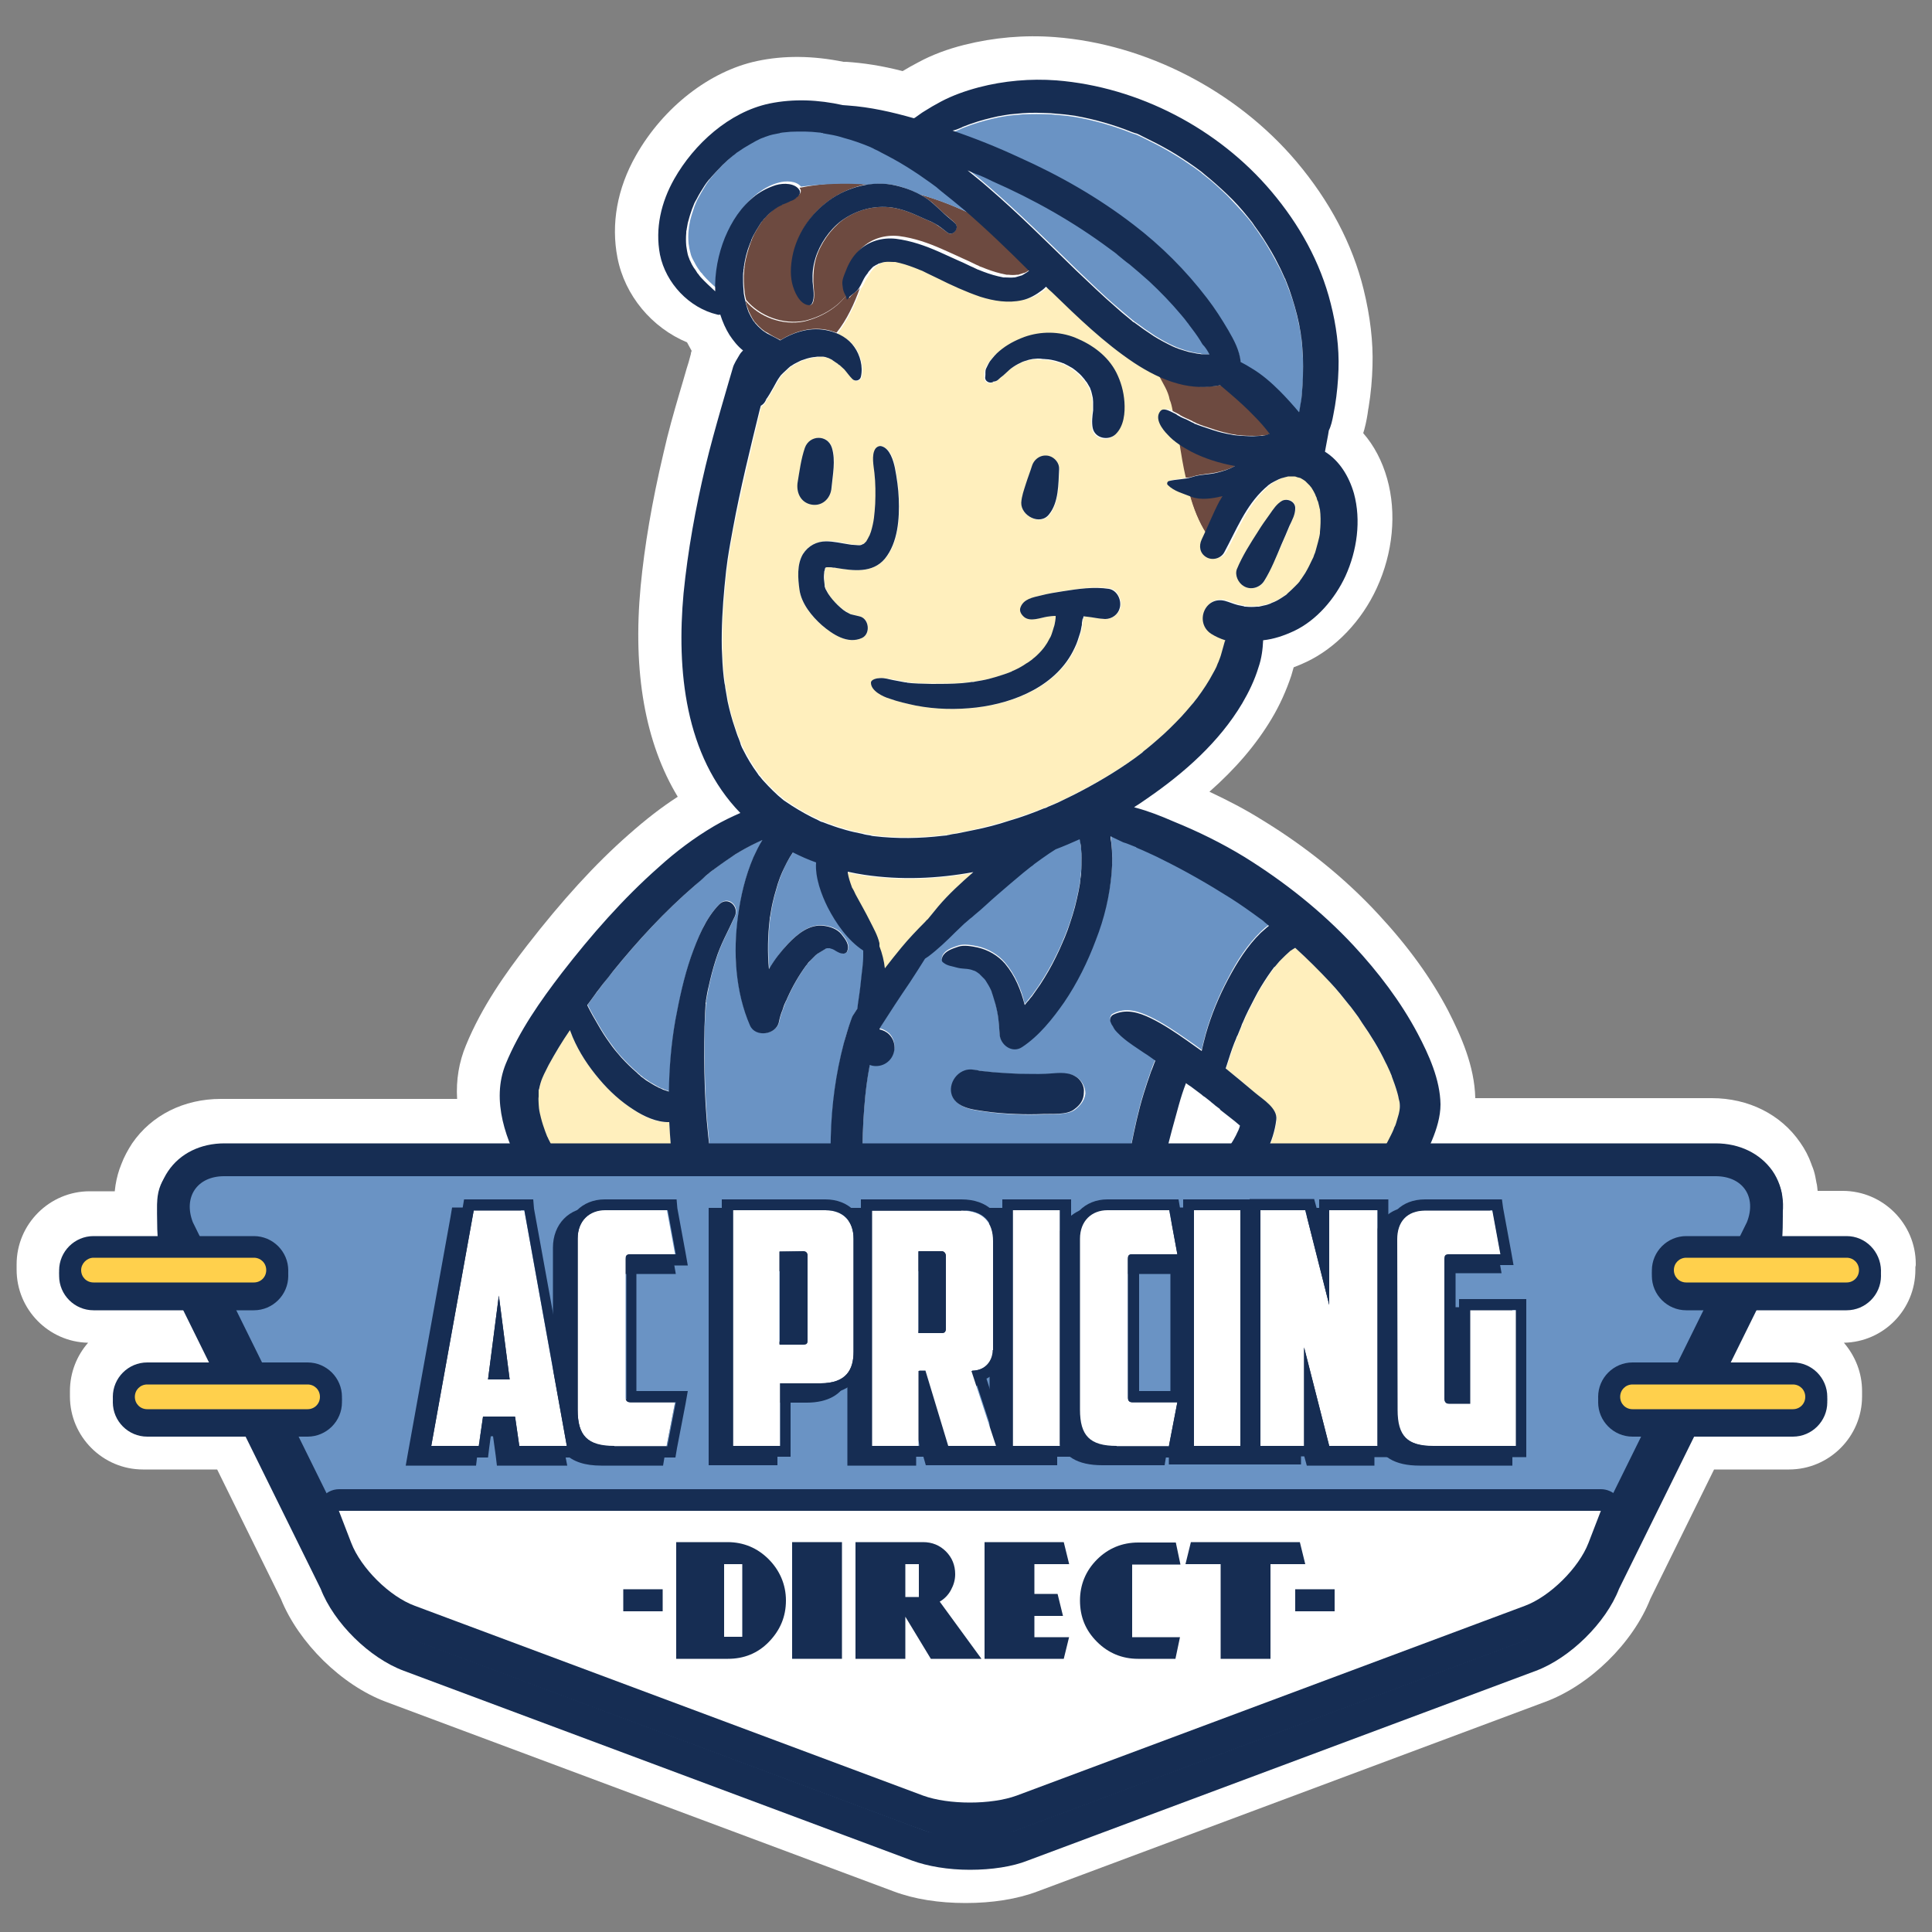 <?xml version="1.0" encoding="UTF-8"?>
<svg xmlns="http://www.w3.org/2000/svg" xmlns:xlink="http://www.w3.org/1999/xlink" version="1.1" id="Layer_1" x="0px" y="0px" viewBox="0 0 500 500" style="enable-background:new 0 0 500 500;" xml:space="preserve"><rect x="0" y="0" width="500" height="500" fill="#808080" stroke="none"/> <style type="text/css"> .st0{fill:#FFFFFF;} .st1{fill:#FFEFBD;} .st2{fill:#6D4A40;} .st3{fill:#6A93C4;} .st4{fill:#999999;} .st5{fill:#162D53;} .st6{fill:#FFD04C;} </style> <g> <path class="st0" d="M495.8,327.1c0-10.4-8.5-18.9-18.9-18.9h-6.5c-0.1-0.7-0.1-1.4-0.3-2.1c-0.1-0.6-0.2-1.1-0.3-1.6 c-0.2-1-0.5-2-0.9-2.9l-0.1-0.3c-0.7-2-1.7-3.9-2.9-5.6c-5-7.3-13.4-11.5-22.9-11.5h-61.2c-0.2-8.4-3.7-16.1-7-22.6 c-4.4-8.4-10.3-16.6-18.1-25c-8.5-9.2-18.7-17.5-30.4-24.6c-4-2.5-8.4-4.8-13.3-7.1c6.8-6,12.1-12.2,16.1-18.9 c2.1-3.5,3.8-7.3,5.1-11.2c0.2-0.7,0.4-1.4,0.6-2.1c1.1-0.4,2.2-0.9,3.3-1.4c7.6-3.6,14.3-10.6,18.2-19.1 c4.2-9.1,5.2-19.4,2.7-28.3c-1.3-4.6-3.4-8.6-6.2-11.8c0.1-0.3,0.2-0.7,0.3-1c0.5-1.9,0.8-3.6,1-5.2l0.1-0.5 c0.6-3.7,0.9-7.2,1-10.7c0.2-6.2-0.6-12.9-2.3-19.8c-2.9-11.8-8.8-22.9-17.4-33.1c-15.5-18.3-38.9-30.4-62.5-32.2 c-7.9-0.6-15.8,0.1-23.4,2c-4.4,1.1-8.4,2.6-11.9,4.5c-1.5,0.8-2.8,1.5-4.1,2.3c-5.4-1.4-10.1-2.1-14.6-2.4c-0.2,0-0.5,0-0.7,0 c-7.9-1.6-15.4-1.7-22.4-0.2c-12.2,2.6-24.2,11.9-31.3,24.4c-4.9,8.6-6.5,17.8-4.8,26.5c1.9,9.8,8.9,18.1,18,21.9 c0.4,0.7,0.8,1.5,1.2,2.2c-0.1,0.3-0.2,0.5-0.2,0.8c-0.2,0.7-0.4,1.5-0.6,2.2l-0.5,1.6c-0.6,2.2-1.3,4.4-1.9,6.5 c-1.4,4.8-2.9,10-4.1,15.4c-3,12.7-4.9,24-5.9,34.4c-2.1,22.3,1.2,40.6,9.6,54.5c-4.2,2.7-8.3,5.9-12.6,9.7 c-8.8,7.7-17.4,17.2-26.4,28.8c-5.5,7.1-11.7,15.8-15.8,25.8c-1.8,4.3-2.6,9-2.3,13.9H57.1c-9.5,0-17.9,4.2-22.9,11.5 c-1.1,1.7-2.1,3.5-2.8,5.4c-0.7,1.7-1.2,3.5-1.5,5.4c-0.1,0.5-0.1,1-0.2,1.6h-6.5c-10.4,0-18.9,8.5-18.9,18.9c0,0.2,0,0.5,0,0.7 c0,0.2,0,0.4,0,0.7c0,10.3,8.3,18.7,18.5,18.9c-2.9,3.3-4.7,7.7-4.7,12.5c0,0.2,0,0.5,0,0.7c0,0.2,0,0.4,0,0.7 c0,10.4,8.5,18.9,18.9,18.9h19.2l16.5,33.5c4.6,11.4,15.7,22.3,27.1,26.6l131.5,49.1c5.3,2,11.7,3,18.6,3c6.9,0,13.3-1,18.6-3 l131.5-49.1c11.5-4.3,22.6-15.2,27.1-26.6l16.5-33.5H463c10.4,0,18.9-8.5,18.9-18.9c0-0.2,0-0.5,0-0.7c0-0.2,0-0.4,0-0.7 c0-4.8-1.8-9.1-4.7-12.5c10.3-0.2,18.5-8.6,18.5-18.9c0-0.2,0-0.5,0-0.7C495.8,327.6,495.8,327.4,495.8,327.1z"></path> <g> <g> <path class="st1" d="M360.7,292C360.9,291.7,361.1,291,360.7,292L360.7,292z"></path> </g> <g> <path class="st1" d="M362.2,287.3c0.1-0.7,0-1.4,0-2.1c0,0,0,0,0,0c0-0.3-0.1-0.5-0.2-0.8c-0.1-0.6-0.3-1.2-0.4-1.7 c-0.4-1.4-0.8-2.7-1.4-4.1c-0.1-0.2-0.2-0.5-0.3-0.8c-0.1-0.2-0.1-0.3-0.2-0.5c-0.3-0.8-0.7-1.5-1.1-2.3c-1.8-3.6-3.9-7-6.1-10.3 c-0.7-1-1.3-1.9-2-2.9c-0.3-0.4-0.6-0.8-0.9-1.2c-0.2-0.2-0.3-0.4-0.5-0.6c-1.6-2-3.2-3.9-4.8-5.7c-2.9-3.2-5.9-6.2-9.1-9 c-0.4,0.2-0.7,0.4-1.1,0.7c0,0-0.1,0.1-0.2,0.1c-0.1,0.1-0.2,0.1-0.2,0.2c-0.7,0.6-1.4,1.3-2.1,2c-0.3,0.4-0.7,0.8-1,1.1 c-0.2,0.2-1.1,1.4-0.6,0.8c-0.6,0.8-1.3,1.7-1.8,2.5c-1.2,1.8-2.4,3.7-3.4,5.7c-1.1,2.1-2.2,4.2-3.1,6.4c0,0.1-0.3,0.7-0.3,0.7 c0,0.1-0.1,0.2-0.1,0.3c-0.3,0.7-0.6,1.5-0.9,2.2c0,0.1-0.3,0.6-0.3,0.6c0,0.1-0.1,0.2-0.1,0.3c-0.2,0.4-0.3,0.8-0.5,1.2 c-0.7,1.9-1.3,3.7-1.9,5.6c-0.1,0.3-0.2,0.6-0.3,0.9c2.6,2,5.1,4.1,7.6,6.3c1.9,1.6,5.8,4,5.5,7c-0.7,5.8-3.6,10.8-7.1,15.4 c-7,9.1-15.6,17.5-25.3,23.5c-1.1,0.7-2.3,0.7-3.4,0.4c-1.1,0.7-2.6,0.7-3.7-0.3c-1.6-1.6-3-3.3-4.2-5.2 c-0.3-0.4-0.5-0.8-0.8-1.1c0,0-1-1.2-0.8-1.1c-0.2-0.2-0.4-0.4-0.5-0.6c-0.1-0.1-0.4-0.3-0.6-0.5c-0.4-0.2-1-0.5-0.4-0.3 c-0.2-0.1-0.3-0.1-0.5-0.1c-0.2,0-0.8-0.1-1,0c-0.2,0-0.3,0-0.3,0c-0.1,0-0.2,0-0.3,0c-0.6,0.1-1.3,0.3-1.9,0.5 c-0.2,0.1-0.5,0.2-0.7,0.3c-0.4,0.2-0.8,0.4-1.1,0.6c-0.2,0.1-1.4,1-0.9,0.6c-0.3,0.2-0.5,0.4-0.8,0.7c-0.7,0.6-1.4,1.3-2,2 c-0.3,0.4-0.7,0.7-1,1.1c-0.1,0.1-0.6,0.8-0.7,0.8c-0.2,0.3-0.5,0.6-0.7,1c2.5-1.4,6.3-2.6,8.2-0.3c0.2,0.3,0.3,0.7,0.1,1 c-0.9,1.4-2.2,1.7-3.5,2.5c-1.1,0.7-2,1.3-2.8,2.1c-1,1-1.4,1.5-2.2,2.8c-0.4,0.6-0.7,1.3-1,2c-0.1,0.3-0.3,0.6-0.4,0.9 c0,0-0.2,0.6-0.3,0.6c-0.5,1.4-1,2.8-1.3,4.2c-0.2,0.7-0.3,1.5-0.4,2.2c-0.1,0.3-0.1,0.6-0.2,1c0,0.1-0.1,0.5-0.1,0.6 c-0.1,0.8-0.2,1.7-0.3,2.5c0,0.2-0.1,0.4-0.1,0.6c0,0.2-0.1,0.9-0.2,1.1c0,0.1,0,0.1-0.1,0.2c0.2,0.2,0.3,0.4,0.4,0.5 c0.2,0.2,0.4,0.4,0.6,0.6c0.2,0.1,0.6,0.5,0.8,0.6c0.4,0.3,0.8,0.5,1.3,0.7c0.2,0.1,0.4,0.1,0.6,0.2c0.3,0.1,0.6,0.2,0.9,0.3 c-0.1-0.7-0.1-1.4-0.1-1.9c0-2.5,0.4-5.2,1.3-7.4c1.8-4.3,4.6-9.7,9.7-10.6c1.6-0.3,3.7,1.5,2.5,3.2c-2.4,3.2-4.3,6-5.4,9.7 c-0.7,2.2-1,3.5-0.9,5.5c0,0.1,0.1,1.1,0.1,0.9c0,0.1,0.1,0.3,0.1,0.4c0.8-0.2,1.5-0.4,2.2-0.7c0,0,0.1,0,0.2-0.1 c0.2-0.1,0.3-0.1,0.5-0.2c0.5-0.2,1-0.5,1.4-0.8c0.6-0.3,1.1-0.7,1.6-1c0.2-0.2,0.5-0.3,0.7-0.5c0,0,0,0,0,0c0,0,0,0,0,0 c0.9-0.7,1.7-1.5,2.5-2.3c0.3-0.3,0.5-0.6,0.8-0.9c0.1-0.1,0.2-0.3,0.3-0.4c0.3-0.4,0.5-0.7,0.8-1.1c0.7-1,1.3-2.1,1.8-3.2 c1.3-3,5.5-2.3,7,0c0.1,0.1,0.9,1.2,0.5,0.7c0.2,0.2,0.4,0.4,0.6,0.7c0.2,0.2,0.5,0.5,0.7,0.7c0.1,0.1,0.4,0.3,0.4,0.3 c0.4,0.2,0.7,0.4,1.1,0.6c0,0,0.1,0,0.1,0.1c0,0,0,0,0,0c0.3,0.1,0.5,0.2,0.8,0.3c2.3-0.5,4.5-1.2,6.6-2.1 c0.2-0.1,1.4-0.6,1.3-0.5c0.4-0.2,0.8-0.3,1.2-0.5c1-0.5,2-1,2.9-1.5c2.1-1.1,4.1-2.3,6.1-3.6c1.1-0.7,2.1-1.4,3.1-2.1 c0.5-0.4,1-0.7,1.5-1.1c0.1-0.1,0.6-0.5,0.8-0.6c4.9-3.9,9.6-8.2,13.9-12.8c2.1-2.3,4.2-4.6,6.2-7.1c0.5-0.7,1.1-1.3,1.6-2 c0.1-0.2,0.3-0.4,0.4-0.5c0.1-0.1,0.2-0.3,0.3-0.4c0.8-1.1,1.7-2.2,2.5-3.4c2.9-4.1,5.7-8.5,8-13c0.5-1,0.9-1.9,1.4-2.9 c0-0.1,0.1-0.2,0.1-0.3c0.2-0.4,0.3-0.8,0.5-1.2c0.3-0.8,0.5-1.6,0.7-2.4C362.1,287.9,362.2,287.6,362.2,287.3 C362.2,287.3,362.2,287.3,362.2,287.3z"></path> </g> <g> <path class="st1" d="M173.5,346.2C173.7,346.4,174.1,346.8,173.5,346.2L173.5,346.2z"></path> </g> <g> <path class="st1" d="M213.7,147C213.6,147.1,213.5,147.2,213.7,147C213.7,147,213.7,147,213.7,147z"></path> </g> <g> <path class="st1" d="M339.8,125.5C339.8,125.5,339.8,125.5,339.8,125.5C339.8,125.5,339.8,125.5,339.8,125.5z"></path> </g> <g> <path class="st2" d="M316.1,129.5c0.3-0.5,0.5-0.9,0.8-1.3c-2.5,0.5-5.6,1.1-8,0.2c-0.4-0.1-0.7-0.3-1.1-0.4 c1,3.6,2.4,7,4.3,10.1C313.4,135.3,314.6,132.3,316.1,129.5z"></path> </g> <g> <path class="st2" d="M308.8,123.3c2.3-0.7,4.4-0.6,6.7-1.2c1.7-0.4,3.1-0.9,4.5-1.7c-3.9-0.6-7.9-1.8-11.3-3.7 c-1.3-0.7-2.6-1.4-3.7-2.3c0.5,3.1,1,6.2,1.7,9.2C307.4,123.7,308.2,123.5,308.8,123.3z"></path> </g> <g> <path class="st2" d="M222.3,74.8c-0.7,0.7-1.9,1.4-2.4,2.2c0,0.1-0.2,0-0.2-0.1c0-0.4-0.2-0.7-0.3-1c-2.5,3.7-6.8,6.2-11.3,7.3 c-5.6,1.1-11.6-1.1-15.2-5.4c0.2,0.7,0.3,1.3,0.6,1.9c0.1,0.3,0.2,0.6,0.3,0.9c0,0,0,0,0,0c0.2,0.4,0.4,0.8,0.6,1.2 c0.2,0.4,0.4,0.8,0.7,1.2c0.1,0.2,0.2,0.3,0.4,0.5c0.5,0.6,1.1,1.2,1.7,1.7c0.1,0.1,0.7,0.5,0.8,0.6c0.4,0.2,0.8,0.4,1.2,0.7 c0.8,0.5,1.8,1,2.8,1.5c3.8-2.3,8.1-3.6,12.6-2.5c0.7,0.2,1.3,0.4,1.9,0.6c2.7-3.4,4.6-7.5,6.1-11.7 C222.5,74.6,222.4,74.7,222.3,74.8z"></path> </g> <g> <path class="st1" d="M342.2,131.6c0,0.1-0.1-0.7-0.2-0.8c-0.1-0.4-0.2-0.8-0.3-1.2c-0.1-0.4-0.2-0.8-0.4-1.1 c0-0.1-0.4-0.9-0.3-0.7c-0.3-0.6-0.6-1.2-1-1.8c-0.1-0.1-0.4-0.6-0.4-0.5c-0.1-0.1-0.2-0.2-0.3-0.3c-0.3-0.3-0.6-0.6-0.9-0.9 c-0.1,0-0.8-0.6-1.1-0.7c-0.1,0-0.2-0.1-0.2-0.1c0,0,0,0,0,0c-0.2-0.1-0.5-0.2-0.8-0.2c-0.2-0.1-0.5-0.1-0.7-0.2c0,0,0,0,0,0 c-0.5,0-1.1,0-1.6,0c-0.1,0-0.3,0-0.4,0.1c-0.2,0-0.3,0.1-0.4,0.1c-0.4,0.1-0.7,0.2-1.1,0.3c-0.1,0-0.5,0.2-0.5,0.2 c-0.4,0.2-0.8,0.4-1.2,0.6c-0.5,0.3-1.1,0.6-1.6,1c-0.1,0.1-0.2,0.1-0.2,0.2c0,0,0,0,0,0c-0.3,0.2-0.5,0.4-0.7,0.6 c-5,4.5-7.3,10.7-10.5,16.6c-0.2,0.3-0.4,0.5-0.6,0.8c0.4,0.3,0.8,0.7,1.2,1c-0.4-0.3-0.8-0.7-1.2-1c-1.1,1-2.8,1.2-4,0.4 c-1.7-1-2-3-1.2-4.6c0.2-0.4,0.4-0.9,0.6-1.3c-2-3.1-3.3-6.5-4.3-10.1c-1.8-0.6-3.7-1.2-5.1-2.7c-0.3-0.3-0.2-0.9,0.3-1 c1.2-0.3,2.5-0.4,3.8-0.6c-0.7-3-1.2-6.1-1.7-9.2c-0.9-0.6-1.7-1.3-2.4-2.1c-1.3-1.4-3.4-4.2-1.9-6.1c0.7-0.8,1.9-0.3,2.8,0.1 c-0.2-1.1-0.5-2.1-0.7-3.1c-0.4-2.3-1.8-4.2-2.8-6.3c-2-1-4-2.1-5.9-3.3c-7.8-5.2-14.6-11.7-21.3-18.3c-0.5-0.5-1-1-1.5-1.4 c-0.3,0.3-0.7,0.7-1,0.9c-1.5,1.2-3.2,2.2-5.2,2.6c-3.6,0.8-7.3,0.2-10.8-0.9c-3.8-1.3-7.5-3-11.1-4.8c-0.9-0.4-1.8-0.9-2.7-1.3 c-0.4-0.2-0.8-0.4-1.2-0.6c-0.2-0.1-1-0.4-1-0.4c-1.5-0.6-3.1-1.2-4.7-1.6c-0.4-0.1-0.9-0.2-1.3-0.3c-0.1,0-0.2,0-0.3,0 c-0.1,0-0.2,0-0.2,0c-0.7-0.1-1.4-0.1-2.1,0c0,0,0,0-0.1,0c-0.2,0-0.3,0.1-0.5,0.1c-0.3,0.1-0.7,0.2-1,0.3 c-0.1,0-0.2,0.1-0.3,0.1c-0.1,0-0.1,0-0.1,0.1c-0.3,0.2-0.6,0.3-0.9,0.5c-0.1,0-0.1,0.1-0.2,0.1c-0.1,0.1-0.3,0.2-0.4,0.4 c-0.3,0.3-0.6,0.6-0.8,0.9c0,0-0.2,0.2-0.2,0.3c-0.1,0.1-0.2,0.2-0.2,0.3c-0.3,0.4-0.5,0.8-0.8,1.2c-0.6,0.9-0.9,2-1.6,2.8 c-1.5,4.2-3.5,8.3-6.1,11.7c1.8,0.8,3.5,1.9,4.6,3.5c1.5,2.1,2.3,5.1,1.7,7.7c-0.2,1-1.6,1.3-2.2,0.6c-0.7-0.8-1.3-1.7-2.1-2.5 c-0.4-0.4-0.8-0.8-1.2-1.1c0,0-0.5-0.4-0.4-0.3c-0.1-0.1-0.2-0.1-0.3-0.2c-0.2-0.1-1-0.7-0.9-0.6c-0.1-0.1-0.3-0.2-0.4-0.3 c-0.2-0.1-1-0.5-0.8-0.4c-0.3-0.1-0.6-0.2-0.9-0.3c-0.2,0-0.4-0.1-0.6-0.1c-0.5,0-1-0.1-1.4,0c-0.2,0-1.3,0.2-0.9,0.1 c-0.9,0.2-1.7,0.3-2.5,0.6c-0.2,0.1-0.4,0.1-0.6,0.2c-0.1,0.1-0.3,0.1-0.3,0.1c-0.4,0.2-0.8,0.4-1.2,0.6 c-0.4,0.2-0.8,0.5-1.2,0.7c-0.2,0.1-0.3,0.2-0.5,0.3c0,0-0.1,0.1-0.2,0.2c-0.5,0.4-1,0.9-1.5,1.4c-0.2,0.2-0.4,0.4-0.6,0.6 c0,0.1-0.3,0.3-0.3,0.4c-0.6,0.9-1.1,1.8-1.6,2.7c-0.7,1.2-1.3,2.4-2.2,3.5c0.7-0.8,0,0.1-0.1,0.4c-0.2,0.4-0.6,0.8-1,0.9 c-0.1,0.4-0.2,0.7-0.3,1.1c-2.4,10.2-4.9,20.3-6.9,30.6c-0.5,2.7-1,5.4-1.4,8.1c-0.1,0.8-0.2,1.5-0.3,2.3c0,0,0,0,0,0 c0,0.3-0.1,0.6-0.1,0.8c-0.2,1.3-0.3,2.6-0.4,3.9c-0.5,5.3-0.8,10.6-0.7,15.9c0.1,2.6,0.2,5.1,0.5,7.6c0.1,0.5,0.1,1,0.2,1.5 c0,0.3,0.1,1,0.2,1.2c0.2,1.2,0.4,2.3,0.6,3.5c0.5,2.3,1.1,4.7,1.9,6.9c0.3,0.9,0.7,1.9,1,2.8c0.1,0.2,0.4,0.9,0.5,1.2 c0.2,0.5,0.5,1,0.7,1.5c1.1,2.1,2.3,4.1,3.6,5.9c0.1,0.1,0.3,0.4,0.4,0.6c0,0,0.1,0.1,0.1,0.1c0.4,0.4,0.7,0.9,1.1,1.3 c0.8,0.9,1.5,1.7,2.4,2.5c0.9,0.9,1.9,1.7,2.8,2.5c0.2,0.1,0.4,0.3,0.6,0.4c0.5,0.4,1,0.7,1.5,1c2.2,1.5,4.5,2.7,6.9,3.8 c0.2,0.1,0.6,0.3,0.8,0.4c0.1,0,0.2,0.1,0.4,0.1c0.6,0.3,1.3,0.5,1.9,0.7c1.3,0.5,2.7,0.9,4,1.3c1.4,0.4,2.9,0.8,4.3,1 c0.7,0.1,1.4,0.3,2,0.4c0.3,0.1,0.7,0.1,1,0.2c0,0,0,0,0,0c5.9,0.7,11.9,0.6,17.8-0.1c0.2,0,1-0.1,1.1-0.1c0.1,0,0.3,0,0.4-0.1 c0.7-0.1,1.5-0.2,2.2-0.4c1.5-0.3,2.9-0.5,4.4-0.9c3.1-0.7,6.1-1.5,9.1-2.4c3-1,6-2,9-3.2c0.2-0.1,0.9-0.4,1-0.4 c0.2-0.1,0.3-0.1,0.5-0.2c0.7-0.3,1.4-0.6,2.1-0.9c1.4-0.6,2.7-1.3,4.1-2c5.5-2.8,10.8-5.9,15.8-9.5c0.7-0.5,1.3-1,2-1.5 c0.1-0.1,0.2-0.2,0.3-0.3c0.2-0.1,0.4-0.3,0.5-0.4c1.1-0.9,2.2-1.8,3.2-2.7c2.1-1.8,4.1-3.7,6-5.8c0.9-1,1.9-2,2.7-3.1 c0.3-0.4,0.6-0.8,0.9-1.1c0.2-0.3,0.6-0.8,0.7-0.9c1.4-1.9,2.8-4,3.9-6.1c0.3-0.6,0.6-1.1,0.9-1.7c0.1-0.2,0.5-1.1,0.5-1.2 c0.3-0.8,0.6-1.5,0.8-2.3c0.3-1.1,0.7-2.1,0.9-3.2c0-0.1,0-0.2,0.1-0.2c-1.3-0.4-2.6-0.9-3.7-1.7c-4.4-2.9-1.6-9.8,3.6-8.5 c1.2,0.3,2.3,0.8,3.4,1.1c0.5,0.1,1,0.2,1.5,0.3c0.1,0,0.2,0,0.3,0.1c0.1,0,0.1,0,0.2,0c1,0.1,1.9,0.1,2.9,0c0.2,0,0.3,0,0.5,0 c0.4-0.1,0.9-0.2,1.3-0.3c0.6-0.1,1.1-0.3,1.7-0.5c0.2-0.1,0.9-0.4,0.9-0.4c0.7-0.3,1.4-0.7,2-1.1c0.4-0.3,0.8-0.5,1.2-0.8 c0,0,0.1-0.1,0.1-0.1c0.1-0.1,0.2-0.2,0.3-0.3c0.7-0.6,1.4-1.3,2.1-2c0.3-0.4,0.7-0.7,1-1.1c0.1-0.1,0.3-0.4,0.4-0.6 c0.4-0.5,0.7-1,1-1.5c0.7-1.2,1.4-2.4,1.9-3.7c0-0.1,0.3-0.9,0.4-1c0.1-0.4,0.3-0.7,0.4-1.1c0.2-0.7,0.5-1.5,0.6-2.2 c0.2-0.8,0.3-1.5,0.5-2.3c0-0.1,0-0.1,0-0.1c0-0.1,0-0.1,0-0.2c0-0.4,0.1-0.8,0.1-1.2C342.4,134.8,342.4,133.2,342.2,131.6z M206.5,125c0.5-3,0.9-6.2,1.9-9.1c1.1-3.4,5.9-3.5,7,0c1,3.2,0.2,7-0.1,10.3c-0.3,2.8-2.6,5.1-5.6,4.3 C207.1,129.8,206.1,127.4,206.5,125z M223.1,165.1c-3.7,1.7-7.6-0.9-10.4-3.3c-2.7-2.3-5.3-5.6-5.8-9.2c-0.4-2.9-0.7-6.5,0.9-9.2 c1.3-2.2,3.6-3.3,6.1-3.4c2-0.1,4,0.4,6,0.8c0.2,0,0.5,0.1,0.7,0.1c0.1,0,0.2,0,0.2,0c0.4,0,0.9,0.1,1.3,0.1c0.2,0,0.4,0,0.6,0 c0,0,0,0,0,0c0.3-0.1,1-0.3,0.8-0.2c0.1,0,0.2-0.1,0.3-0.2c0,0,0.1-0.1,0.1-0.1c0.1-0.1,0.2-0.2,0.3-0.3c0.1-0.1,0.1-0.2,0.2-0.3 c0.2-0.4,0.4-0.7,0.6-1.1c0.1-0.1,0.1-0.3,0.2-0.4c0.1-0.3,0.2-0.5,0.3-0.8c0.8-2.7,0.9-4.4,1.1-7.2c0.1-2.7,0.1-5.4-0.2-8 c-0.2-1.8-0.8-4.6,0.2-6.2c0.3-0.6,1-0.9,1.7-0.7c2.1,0.6,3.1,3.6,3.4,5.6c0.5,2.6,0.9,5.3,1,8c0.2,5.2-0.2,11.4-3.6,15.5 c-3.2,3.8-8.2,3.1-12.5,2.4c-0.1,0-0.4-0.1-0.6-0.1c-0.1,0-0.2,0-0.3,0c-0.4,0-0.8-0.1-1.2-0.1c-0.2,0-0.4,0-0.5,0 c-0.1,0-0.2,0-0.3,0.1c0,0,0,0,0,0c0,0.1-0.1,0.2-0.1,0.3c0,0.2-0.1,0.3-0.1,0.5c0,0.2-0.1,0.5-0.1,0.5c0,0.7,0,1.4,0,2.2 c0,0.2,0.2,1.6,0.1,1.1c0.1,0.3,0.1,0.5,0.2,0.8c0.1,0.1,0.1,0.2,0.1,0.3c0,0,0,0.1,0.1,0.1c0.2,0.3,0.3,0.6,0.5,0.9 c0.7,1.2,1.3,1.9,2.5,3c1.1,1,1.8,1.6,3.2,2.3c0.1,0,0.2,0.1,0.2,0.1c0,0,0,0,0.1,0c0.2,0.1,0.5,0.2,0.8,0.2 c0.4,0.1,0.8,0.2,1.3,0.3C224.9,160,225.5,164.1,223.1,165.1z M290,157.3c-0.5,1.7-2.1,2.9-3.8,2.9c-2-0.1-2.8-0.4-4.7-0.6 c-0.3,0-0.6-0.1-0.9-0.1c0,0.2-0.1,0.4-0.1,0.5c-0.1,0.4-0.1,0.4-0.1,0c-0.1,0.4-0.1,0.8-0.2,1.2c0,0.3-0.1,0.6-0.1,0.9 c-0.1,0.6-0.2,1.2-0.4,1.8c-0.4,1.3-0.8,2.6-1.4,3.8c-4.5,9.7-15.4,14.2-25.4,15.4c-5.2,0.6-10.5,0.5-15.7-0.5 c-2.3-0.4-4.6-1-6.8-1.8c-1.7-0.6-4.8-2-4.8-4.1c0-1,1.6-1.2,2.3-1.2c1.3-0.1,2.3,0.2,3.6,0.4c1.1,0.2,2.2,0.4,3.2,0.6 c0.1,0,0.2,0,0.3,0c0.1,0,0.3,0,0.4,0.1c0.3,0,0.6,0.1,0.9,0.1c0.6,0.1,1.2,0.1,1.7,0.1c1.2,0.1,2.4,0.1,3.6,0.1 c2.6,0,5.1,0.1,7.7-0.2c0.6-0.1,1.3-0.1,1.9-0.2c0.1,0,0.5-0.1,0.6-0.1c0.3,0,0.6-0.1,0.9-0.1c1.2-0.2,2.4-0.4,3.6-0.7 c1.3-0.3,2.5-0.7,3.7-1.1c0.6-0.2,1.1-0.4,1.7-0.6c0.1,0,0.1-0.1,0.2-0.1c0,0,0,0,0.1,0c0.3-0.1,0.5-0.2,0.8-0.4 c1.1-0.5,2.2-1.1,3.2-1.8c0.4-0.3,0.8-0.5,1.2-0.8c0,0,0.8-0.7,1-0.8c0.8-0.7,1.6-1.5,2.3-2.4c0,0,0.6-0.9,0.7-1 c0.3-0.5,0.6-0.9,0.8-1.4c0.2-0.3,0.3-0.7,0.5-1c0,0,0,0,0-0.1c0,0,0-0.1,0.1-0.2c0.2-0.5,0.4-1.1,0.5-1.6 c0.2-0.6,0.3-1.2,0.4-1.7c0-0.3,0.1-0.5,0.1-0.8c0-0.2,0-0.3,0-0.5c-0.7,0.1-1.5,0.1-2.2,0.2c-1.8,0.3-4.2,1.3-5.8,0.2 c-0.8-0.6-1.4-1.6-1.1-2.6c0.8-2.2,3.2-2.6,5.3-3.1c1.9-0.5,3.9-0.8,5.8-1.1c3.8-0.6,8-1.2,11.8-0.6 C289.3,152.7,290.5,155.4,290,157.3z M264.4,130.2c0.1-1.7,0.7-3.3,1.2-4.9c0.5-1.6,1-3.1,1.6-4.7c0.6-1.9,2.5-3.1,4.4-2.5 c1.5,0.4,2.7,1.9,2.6,3.5c-0.2,3.8-0.1,8.5-2.6,11.7C269.3,136.1,264.2,133.6,264.4,130.2z M288.5,112.6 c-1.9,1.8-5.3,1.1-5.9-1.6c-0.3-1.5-0.2-3.1,0.1-4.6c0,0,0-0.1,0-0.1c0,0,0,0,0,0c0-0.2,0-0.4,0-0.6c0-0.5,0-1,0-1.5 c0-0.2-0.1-1.2-0.1-1.1c-0.1-0.3-0.1-0.6-0.2-0.9c-0.1-0.4-0.2-0.9-0.4-1.3c0,0,0-0.1,0-0.1c-0.1-0.1-0.1-0.3-0.2-0.4 c-0.2-0.4-0.4-0.8-0.7-1.2c-0.1-0.2-0.7-1-0.6-0.8c-0.5-0.6-1-1.1-1.6-1.7c-0.2-0.2-0.5-0.4-0.7-0.6c-0.1-0.1-0.7-0.5-0.8-0.6 c-0.8-0.5-1.5-0.9-2.4-1.3c0,0,0,0,0,0c0,0-0.1,0-0.1,0c-0.2-0.1-0.3-0.1-0.5-0.2c-0.4-0.1-0.9-0.3-1.3-0.4 c-0.4-0.1-0.9-0.2-1.3-0.3c-0.1,0-0.6-0.1-0.6-0.1c0,0-0.1,0-0.1,0c-0.3,0-1.1-0.1-1.2-0.1c-0.1,0-0.1,0-0.2,0 c-0.5,0-0.9-0.1-1.4-0.1c-0.4,0-0.8,0-1.2,0.1c-0.1,0-0.9,0.1-1,0.2c-1,0.2-1.7,0.5-2.2,0.8c-0.9,0.4-1.7,0.9-2.5,1.5 c-0.4,0.3-1.4,1.3-2,1.8c-0.4,0.3-0.8,0.7-1.2,1c-0.3,0.3-0.6,0.4-0.9,0.5c-0.6,0.1-0.8,0.1-0.4,0.1c-0.9,0.6-2.3-0.2-2.2-1.3 c0.1-0.7-0.1-1.3,0.2-2c0.3-0.7,0.5-1.3,1-1.9c0.7-1,1.5-1.9,2.5-2.7c2-1.6,4-2.7,6.4-3.6c4.3-1.5,9-1.5,13.2,0.2 c4.4,1.8,8.4,4.7,10.6,9c1.2,2.4,1.9,4.9,2.1,7.6C291,107,290.7,110.5,288.5,112.6z M333.8,136.1c-0.7,1.7-1.3,3.1-2.1,4.9 c-1.4,3.1-2.7,6.4-4.4,9.3c-1.1,1.8-3.4,2.5-5.3,1.4c-1.4-0.8-2.4-2.8-1.8-4.4c1.4-3.5,3.5-6.7,5.5-9.8c1-1.5,2-2.9,3-4.4 c0.9-1.3,1.8-2.7,3.2-3.5c1.4-0.8,3.5,0.2,3.4,2C335.2,133.2,334.4,134.6,333.8,136.1z"></path> </g> <g> <path class="st2" d="M303.5,106.4c0.2,0.1,0.4,0.2,0.6,0.3c0.1,0,0.2,0.1,0.2,0.1c0.2,0.1,0.4,0.2,0.6,0.3 c0.2,0.1,0.4,0.2,0.6,0.4c0.4,0.2,0.9,0.5,1.4,0.7c0.6,0.3,1.2,0.5,1.7,0.8c0.3,0.2,0.7,0.3,1,0.5c0.1,0,0.1,0,0.1,0.1 c0,0,0.1,0,0.1,0c1.2,0.5,2.4,0.9,3.7,1.3c1.4,0.5,2.8,0.9,4.2,1.2c0.7,0.2,1.4,0.3,2.1,0.4c0.3,0.1,0.6,0.1,0.9,0.1 c0,0,0.1,0,0.1,0c0,0,0,0,0,0c1.3,0.2,2.6,0.2,4,0.2c0.6,0,1.2,0,1.8-0.1c0.2,0,0.3,0,0.5,0c0,0,0.1,0,0.1,0 c0.5-0.1,1-0.2,1.5-0.4c0.1,0,0.2-0.1,0.2-0.1c0,0,0.1,0,0.1,0c0,0,0,0,0.1,0c-1.2-1.6-2.6-3.1-4-4.6c-1.9-2-4-3.8-6.1-5.7 c-0.9-0.8-1.8-1.6-2.7-2.3c-3.7,0.7-7.2,0.6-10.9-0.4c-1.9-0.5-3.7-1.2-5.5-2.1c1,2.1,2.4,4,2.8,6.3 C303.1,104.3,303.3,105.3,303.5,106.4z"></path> </g> <g> <path class="st2" d="M252.8,56.1c-4.8-2.4-9.7-4.4-14.8-5.8c0.8,0.4,1.6,0.9,2.3,1.4c1.3,0.9,2.3,2,3.5,3.1 c1.1,1,2.3,1.9,3.3,2.9c1.3,1.2-0.5,3.6-1.9,2.5c-1-0.8-2.1-1.6-3.2-2.3c-1.2-0.7-2.5-1.1-3.7-1.7c-2.4-1.1-4.8-2.1-7.5-2.5 c-4.6-0.6-9.1,0.6-12.8,3.3c-3,2.3-5.7,6.1-6.8,9.8c-0.6,2.1-0.7,3.8-0.7,6c0,1.7,0.6,4.1-0.2,5.7c-0.1,0.2-0.5,0.5-0.7,0.4 c-2.5-0.2-4-3.6-4.4-5.7c-0.6-2.6-0.3-5.4,0.3-8c1.4-5.4,4.6-10.1,9.2-13.4c2.9-2.1,6.5-3.6,10.1-4.2c-5.9-0.5-11.9-0.2-17.9,1 c0.1,0.1,0.1,0.2,0.2,0.3c0.2,0.3,0.2,0.8,0,1.1c-0.2,0.3-0.4,0.6-0.7,0.8c-0.1,0.1-0.2,0.2-0.3,0.3c-0.3,0.3-0.6,0.4-0.9,0.5 c0,0-0.6,0.3-0.7,0.3c-0.5,0.3-0.9,0.4-1.4,0.6c-0.2,0.1-0.3,0.1-0.5,0.2c0,0-0.1,0-0.1,0.1c-0.3,0.2-0.7,0.3-1,0.5 c-0.3,0.2-0.6,0.4-0.9,0.6c-0.1,0.1-0.5,0.4-0.5,0.4c-0.7,0.6-1.3,1.2-1.9,1.8c-0.1,0.1-0.8,1-0.7,0.8c-0.2,0.3-0.5,0.6-0.7,1 c-0.6,0.9-1.1,1.8-1.6,2.7c-0.2,0.4-0.4,0.9-0.6,1.3c0,0,0,0,0,0c0,0,0,0.1,0,0.1c-0.1,0.2-0.2,0.5-0.3,0.7c-0.7,2-1.3,4-1.6,6.1 c0,0,0,0.1,0,0.1c0,0.1,0,0.1,0,0.2c0,0.3-0.1,0.5-0.1,0.8c0,0.5-0.1,1-0.1,1.5c0,1,0,2,0.1,3c0,0.3,0.2,1.6,0.1,1.3 c0.1,0.4,0.1,0.7,0.2,1.1c0.1,0.3,0.1,0.5,0.2,0.8c3.5,4.2,9.5,6.5,15.2,5.4c4.5-1.1,8.7-3.6,11.3-7.3c-0.2-0.4-0.4-0.7-0.5-1.1 c-0.2-0.6-0.3-1.2-0.3-1.8c-0.1-1.1,0.5-2.4,0.9-3.4c0.8-1.9,1.8-3.8,3.3-5.2c2.6-2.5,6.1-3.5,9.7-3.1c3.9,0.5,7.6,1.8,11.2,3.4 c1.8,0.8,3.6,1.6,5.3,2.4c0.9,0.4,1.8,0.8,2.8,1.3c0.4,0.2,0.8,0.4,1.3,0.6c0.1,0.1,0.2,0.1,0.4,0.2c0.1,0,0.2,0.1,0.3,0.1 c1.7,0.7,3.4,1.3,5.1,1.7c0.5,0.1,0.9,0.2,1.4,0.3c0.1,0,0.1,0,0.2,0c0.1,0,0.2,0,0.3,0c0.7,0.1,1.5,0.1,2.2,0c0.1,0,0.1,0,0.2,0 c0.1,0,0.3,0,0.4-0.1c0.4-0.1,0.7-0.2,1-0.3c0.1,0,0.2-0.1,0.3-0.1c0,0,0.1,0,0.1,0c0.3-0.2,0.7-0.3,1-0.6 c0.1-0.1,0.4-0.3,0.5-0.3c0,0,0.1-0.1,0.1-0.1c0.1-0.1,0.2-0.2,0.3-0.2C262.3,65,257.7,60.4,252.8,56.1z"></path> </g> <g> <path class="st3" d="M224.7,47.8c2.4-0.4,4.9-0.3,7.2,0.2c2.1,0.5,4.2,1.3,6.1,2.3c5.1,1.5,10,3.4,14.8,5.8 c-0.9-0.8-1.8-1.6-2.7-2.4c-1.9-1.7-3.9-3.3-5.9-4.8c-0.2-0.1-0.6-0.4-0.6-0.5c-0.2-0.2-0.5-0.4-0.7-0.6c-0.5-0.4-1-0.7-1.5-1.1 c-1-0.7-2-1.4-3-2.1c-2.1-1.4-4.3-2.7-6.5-4c-1.1-0.6-2.3-1.2-3.4-1.8c-0.5-0.3-1.1-0.5-1.6-0.8c-0.3-0.1-0.5-0.2-0.8-0.4 c-0.1,0-0.3-0.1-0.4-0.2c-2.2-0.9-4.4-1.7-6.7-2.3c-1.2-0.3-2.5-0.6-3.7-0.9c-0.6-0.1-1.1-0.2-1.7-0.3c-0.1,0-0.3,0-0.4-0.1 c-0.2,0-0.4,0-0.6-0.1c-2.5-0.3-4.9-0.3-7.4-0.2c-0.7,0-1.4,0.1-2.1,0.2c-0.1,0-0.5,0.1-0.6,0.1c-0.1,0-0.2,0-0.3,0.1 c-1.1,0.2-2.2,0.5-3.2,0.8c-0.4,0.1-0.7,0.2-1.1,0.4c-0.1,0-0.5,0.2-0.5,0.2c-0.4,0.2-0.8,0.4-1.2,0.6c-1.1,0.5-2.1,1.1-3.1,1.8 c-0.6,0.4-1.2,0.8-1.8,1.2c-0.2,0.1-0.3,0.3-0.5,0.4c-0.1,0.1-0.4,0.3-0.4,0.3c-1,0.8-1.9,1.6-2.8,2.5c-1,1-1.9,1.9-2.8,3 c-0.2,0.2-0.4,0.5-0.6,0.7c0,0,0,0.1-0.1,0.1c0,0-0.1,0.1-0.1,0.1c-0.4,0.5-0.7,1-1.1,1.5c-0.7,1.1-1.4,2.3-2,3.4 c-0.3,0.5-0.6,1.1-0.8,1.6c0,0.1-0.2,0.4-0.2,0.5c-0.1,0.2-0.1,0.3-0.2,0.5c-0.4,1.2-0.8,2.4-1.1,3.6c-0.1,0.6-0.2,1.1-0.3,1.7 c0,0,0,0.1,0,0.1c0,0,0,0,0,0c0,0.3-0.1,0.6-0.1,0.8c-0.1,1.1-0.1,2.2,0,3.3c0,0.1,0.2,1.1,0.2,1.3c0.1,0.5,0.3,1.1,0.4,1.6 c0.1,0.3,0.2,0.6,0.3,0.8c0.1,0.1,0.1,0.3,0.2,0.4c0.3,0.5,0.5,1,0.8,1.5c0.3,0.5,0.6,1,1,1.5c0.1,0.2,0.2,0.3,0.4,0.5 c0.1,0.1,0.4,0.4,0.4,0.5c1.1,1.3,2.4,2.5,3.8,3.7c-0.2-4.8,0.7-9.7,2.5-13.9c0.5-1.2,1-2.4,1.7-3.5c0.1-0.6,0.1-1.2,0.2-1.7 c-0.1,0.6-0.2,1.1-0.2,1.7c1.6-2.8,3.6-5.4,6.2-7.4c1.6-1.2,3.4-2.2,5.3-2.7c2-0.6,4.7-0.5,5.9,1 C212.8,47.6,218.8,47.3,224.7,47.8z"></path> </g> <g> <path class="st1" d="M172.5,326.6c0,0,0,0.1,0,0.1c0,0.3,0.1,1.6,0,1.2c0,0.2,0.1,0.4,0.2,0.6c0,0.1,0.1,0.2,0.1,0.3 c0.2,0.3,0.4,0.7,0.6,1c0,0,0,0,0,0c0.2,0.2,0.4,0.4,0.5,0.6c0.2,0.2,1.1,0.9,0.9,0.8c0.9,0.6,1.9,1.2,2.9,1.7 c0.3,0.1,0.5,0.3,0.8,0.4c0.1,0,0.4,0.2,0.5,0.2c0.4,0.2,0.8,0.3,1.3,0.5c1.2,0.4,2.4,0.8,3.7,1.2c0.5,0.1,1,0.3,1.5,0.4 c-0.6-5.8-2.8-11.5-7.2-15.2c-0.2-0.1-0.3-0.1-0.5-0.2c0,0-0.1,0-0.3-0.1c-0.2-0.1-0.4-0.1-0.5-0.1c0,0-0.1,0-0.1,0 c0,0-0.2,0.1-0.3,0.1c-0.1,0.1-0.7,0.4-0.8,0.5c-0.1,0.1-0.1,0.1-0.2,0.1c0,0-0.1,0.1-0.1,0.1c-0.3,0.3-0.5,0.5-0.8,0.8 c-0.1,0.1-0.1,0.2-0.2,0.2c0,0-0.1,0.1-0.1,0.2c-0.5,0.8-1,1.5-1.3,2.4c0,0.1-0.1,0.2-0.1,0.2c0,0,0,0.1,0,0.1 c-0.1,0.3-0.2,0.6-0.3,0.9C172.6,326,172.6,326.3,172.5,326.6z"></path> </g> <g> <path class="st4" d="M223,368.3h15.6c0-0.1,0-0.1,0-0.2c-0.2-1.2-0.3-2.4-0.5-3.5c-0.1-0.6-0.2-1.3-0.3-1.9 c-5-0.1-10.1-0.2-15.2-0.6c0.1,1.2,0.2,2.5,0.2,3.7C222.8,366.5,222.9,367.4,223,368.3z"></path> </g> <g> <path class="st3" d="M263.7,41c10.4,4.8,20.5,10.4,29.6,17.4c7.2,5.5,13.6,11.9,19.1,19.1c2,2.7,3.9,5.4,5.5,8.3 c1.5,2.6,2.9,5.2,3.2,8.2c1,0.5,2,1.1,2.8,1.6c2.7,1.6,5.1,3.7,7.3,5.9c1.8,1.7,3.4,3.6,5,5.5c0-0.2,0.1-0.3,0.1-0.5 c0.2-0.8,0.3-1.6,0.4-2.4c0-0.2,0.1-0.4,0.1-0.6c0-0.3,0.1-0.7,0.1-1c0.3-3.2,0.5-6.5,0.3-9.8c-0.1-1.6-0.2-3.3-0.4-4.9 c0-0.2,0-0.3-0.1-0.5c0-0.3-0.1-0.6-0.1-0.9c-0.1-0.7-0.2-1.5-0.4-2.2c-0.6-3-1.4-6-2.5-8.9c-0.3-0.7-0.5-1.4-0.8-2.1 c-0.1-0.3-0.2-0.6-0.3-0.8c0,0,0-0.1-0.1-0.1c-0.5-1.2-1-2.3-1.6-3.4c-1.2-2.3-2.5-4.6-3.9-6.8c-0.8-1.1-1.5-2.3-2.3-3.3 c-0.1-0.2-0.3-0.4-0.4-0.6c-0.1-0.1-0.2-0.2-0.2-0.3c-0.4-0.5-0.8-1-1.2-1.5c-1.7-2-3.5-3.9-5.3-5.8c-1.9-1.8-3.8-3.6-5.9-5.2 c-0.1-0.1-0.8-0.6-0.7-0.6c-0.1-0.1-0.3-0.2-0.4-0.3c-0.5-0.4-1-0.7-1.5-1.1c-1-0.7-2.1-1.4-3.1-2.1c-2.2-1.4-4.4-2.7-6.7-3.9 c-1.2-0.6-2.4-1.2-3.6-1.8c-0.6-0.3-1.1-0.5-1.7-0.8c0,0,0,0,0,0c0,0-0.1,0-0.1,0c-0.3-0.1-0.6-0.2-0.9-0.3 c-4.7-1.9-9.6-3.3-14.6-4.2c-0.7-0.1-1.4-0.2-2.1-0.3c0,0-0.1,0-0.1,0c-0.3,0-0.6-0.1-0.8-0.1c-1.2-0.1-2.4-0.2-3.5-0.3 c-2.4-0.1-4.9-0.1-7.3,0c-1.1,0.1-2.2,0.2-3.3,0.3c-0.2,0-1.1,0.2-1.3,0.2c-0.6,0.1-1.1,0.2-1.7,0.3c-2.3,0.5-4.6,1.1-6.9,1.9 c-0.6,0.2-1.3,0.5-1.9,0.7c-0.2,0.1-0.3,0.1-0.5,0.2c-0.1,0.1-0.3,0.1-0.4,0.2c-0.7,0.3-1.4,0.6-2.1,0.9 C252.4,36.1,258.1,38.4,263.7,41z"></path> </g> <g> <path class="st1" d="M239.3,238.8c0.2-0.2,0.5-0.5,0.7-0.7c0.9-1.1,1.8-2.2,2.7-3.3c2.7-3.2,5.9-6.1,9.1-8.9 c-9.3,1.7-18.8,2.1-28.2,0.7c-1.4-0.2-2.9-0.5-4.3-0.8c0,0.1,0,0.1,0,0.2c0,0,0,0.1,0,0.1c0.2,1.2,0.6,2.3,1,3.5 c0,0.1,0.3,0.8,0.2,0.6c0.1,0.1,0.1,0.2,0.2,0.4c0.2,0.5,0.5,1.1,0.8,1.6c1.1,2.2,2.4,4.3,3.5,6.5c0.9,1.9,2,3.7,2.5,5.8 c0.1,0.3,0.1,0.6,0,0.8c0.7,1.9,1.1,3.8,1.4,5.7c1.4-1.8,2.8-3.6,4.3-5.4C235.1,243,237.2,240.8,239.3,238.8z"></path> </g> <g> <path class="st1" d="M326.9,112.7C326.7,112.7,326.8,112.7,326.9,112.7L326.9,112.7z"></path> </g> <g> <path class="st3" d="M152.2,260.3c0.8,1.6,1.7,3.2,2.6,4.7c0.9,1.6,1.9,3.2,3,4.7c1.1,1.5,1.7,2.4,3.1,3.9 c1.2,1.3,2.5,2.6,3.9,3.8c0.3,0.3,0.7,0.6,1,0.9c0,0,0.6,0.4,0.6,0.5c0.6,0.4,1.3,0.9,1.9,1.3c0.8,0.4,1.5,0.9,2.3,1.3 c0.2,0.1,0.4,0.2,0.7,0.3c0.1,0,0.6,0.2,0.7,0.3c0.4,0.1,0.8,0.3,1.2,0.4c0.1-6.3,0.6-12.5,1.7-18.6c1-5.4,2.2-11,4-16.2 c1.7-4.8,3.7-10.1,7.4-13.7c2.2-2.2,5.1,0.6,4,3.1c-1.9,4.2-3.7,7.2-5,11.4c-0.7,2.2-1.3,4.5-1.8,6.8c-0.2,1.2-0.5,2.4-0.7,3.6 c0,0.1,0,0.2,0,0.2c0,0.1,0,0.1,0,0.2c0,0.2,0,0.5-0.1,0.7c0,0.6-0.1,1.1-0.1,1.7c-0.4,5.3-0.3,10.6-0.2,15.9 c0.1,5.5,0.4,11,1,16.5c0.3,3.2,0.6,6.5,1.1,9.7c0,0.2,0,0.3,0.1,0.5c0,0,0,0.1,0,0.1c0.1,0.4,0.1,0.8,0.2,1.2 c0.1,0.8,0.2,1.6,0.3,2.3c0.2,1.5,0.5,3.1,0.8,4.6c1.1,6.2,2.4,12.4,4,18.6c1,3.8,2,7.5,3.1,11.2c0,0,0,0,0,0 c0.9,1.4,1.7,3,2.4,4.6c0.4,0.3,0.9,0.5,1.4,0.8c0.3,0.2,0.6,0.3,0.9,0.4c0,0,0,0,0,0c1.3,0.5,2.6,0.9,3.9,1.3 c2.3,0.6,4.6,1.2,6.9,1.6c1.3,0.3,2.7,0.5,4.1,0.7c0.2,0,0.4,0.1,0.6,0.1c0.2,0,0.4,0.1,0.5,0.1c0.7,0.1,1.4,0.2,2,0.2 c2.3,0.3,4.7,0.5,7,0.6c-0.6-2.6-1.2-5.1-1.8-7.7c-1.2-5.5-2.3-11-3.2-16.5c-1.7-11.3-2.9-22.8-2.6-34.3 c0.2-8.1,1.3-16.4,3.4-24.3c0.5-2,1.1-3.9,1.8-5.8c0.2-0.6,0.4-1.2,0.8-1.7c0.3-0.5,0.6-0.9,0.9-1.4c0-0.3,0.1-0.7,0.1-1 c0.3-2.1,0.6-4,0.8-6.1c0.2-2.2,0.6-4.4,0.6-6.6c0-0.4,0-0.9,0-1.3c-3.9-2.6-7.1-7.1-9.2-11.2c-1.6-3.2-3.3-7.7-3-11.6 c-2.1-0.8-4.1-1.7-6-2.6c-1.1,1.6-2.1,3.4-2.8,5.2c0,0-0.4,1-0.5,1.2c-0.2,0.6-0.4,1.1-0.6,1.7c-0.3,1-0.6,2.1-0.9,3.1 c-0.3,1.2-0.6,2.4-0.8,3.6c-0.1,0.6-0.2,1.2-0.3,1.8c0,0.2-0.1,0.3-0.1,0.5c0,0.1,0,0.1,0,0.2c-0.5,4.3-0.6,8.6-0.2,12.9 c1.5-2.4,3.1-4.6,5-6.6c2.4-2.5,5.5-5.1,9.2-4.6c1.6,0.2,3.5,0.8,4.5,2.1c1.1,1.4,2.3,2.8,1.5,4.6c-0.2,0.3-0.5,0.5-0.9,0.5 c-0.8,0-1.3-0.2-2-0.7c-0.6-0.4-0.9-0.5-1.3-0.6c-0.1,0-0.2-0.1-0.3-0.1c0,0,0,0,0,0c-0.2,0-0.6,0.1-0.6,0 c-0.1,0-0.3,0.1-0.4,0.1c0,0,0,0,0,0c0,0-0.1,0.1-0.1,0.1c-0.5,0.3-1,0.6-1.5,0.9c-0.2,0.1-0.4,0.2-0.5,0.3 c-0.1,0.1-0.4,0.3-0.5,0.4c-0.5,0.5-1,1-1.5,1.5c-0.2,0.3-0.5,0.6-0.7,0.8c-0.1,0.1-0.2,0.2-0.2,0.3c0,0,0,0.1-0.1,0.1 c-1.9,2.6-3.5,5.4-4.8,8.3c-0.1,0.2-0.2,0.5-0.3,0.7c-0.1,0.2-0.2,0.5-0.3,0.6c-0.2,0.6-0.5,1.3-0.7,1.9c-0.4,1-0.7,2-0.9,3 c-0.6,3.4-6.1,4.2-7.5,1c-3.9-8.7-4.4-19-3.1-28.4c0.7-5.3,1.9-10.3,4-15.2c0.7-1.5,1.4-3,2.3-4.4c-0.5,0.2-1,0.5-1.5,0.7 c-1.9,0.9-3.7,1.9-5.5,3c-1.9,1.2-3.7,2.4-5.4,3.8c-0.1,0.1-0.2,0.2-0.3,0.2c-0.3,0.2-0.5,0.4-0.8,0.6c-0.4,0.4-0.9,0.7-1.3,1.1 c-0.9,0.7-1.8,1.5-2.6,2.3c-7.8,6.7-14.7,14.2-21.2,22.2c-0.9,1.1-1.8,2.2-2.7,3.4c-0.2,0.3-0.8,1-0.9,1.2 c-0.4,0.5-0.8,1.1-1.2,1.6c-0.6,0.8-1.2,1.7-1.8,2.5C152.1,260.1,152.2,260.2,152.2,260.3z"></path> </g> <g> <path class="st1" d="M190.1,360.3c0-0.2,0-0.5,0-0.7c-0.7,0.4-1.5,0.8-2.4,1c-4.7,1.3-9.9-0.4-14.2-3.2c0,0,0,0.1,0,0.1 c0.1,0.7,0.3,1.3,0.5,1.9c0,0.1,0.4,0.9,0.2,0.5c0.1,0.2,0.2,0.4,0.3,0.7c0.3,0.5,0.5,0.9,0.8,1.3c0,0,0.5,0.6,0.6,0.7 c0.2,0.2,0.5,0.4,0.7,0.7c0.1,0.1,0.7,0.5,0.4,0.4c0.2,0.1,0.4,0.3,0.6,0.4c0.3,0.2,0.6,0.3,0.9,0.5c0.1,0,0.2,0.1,0.2,0.1 c0,0,0.1,0,0.1,0c0.7,0.2,1.4,0.4,2.1,0.6c0.2,0,0.3,0,0.3,0.1c0.2,0,0.4,0,0.6,0.1c0.4,0,0.8,0.1,1.3,0c0.4,0,0.7,0,1.1-0.1 c0.1,0,0.9-0.1,0.7-0.1c0.5-0.1,0.9-0.2,1.4-0.3c0.3-0.1,0.5-0.2,0.8-0.3c0,0,0,0,0.1,0c0.4-0.2,0.7-0.4,1.1-0.6 c0.1-0.1,0.6-0.6,0.8-0.7c0,0,0-0.1,0.1-0.1c0.1-0.1,0.2-0.2,0.2-0.4c0.1-0.2,0.2-0.4,0.3-0.6c0,0,0,0,0,0 c0.2-0.5,0.3-0.9,0.4-1.4c0-0.1,0-0.2,0.1-0.4C190,360.5,190.1,360.4,190.1,360.3z"></path> </g> <g> <path class="st1" d="M139.5,282C139.6,281.4,139.5,281.7,139.5,282L139.5,282z"></path> </g> <g> <path class="st1" d="M166,321.1c1.6-3.4,4-6.5,7.5-7.9c0.7-0.3,1.4-0.4,2.2-0.5c-0.6-3.5-1-7.1-1.5-10.7c-0.4-3.9-0.8-7.7-1-11.6 c-3.2,0.2-6.6-1.4-9.2-3.2c-3.3-2.2-6.4-4.9-8.9-7.9c-2.8-3.4-5.2-6.9-6.9-10.9c-0.3-0.6-0.5-1.2-0.7-1.8c-2,2.9-3.8,5.9-5.5,9 c-0.4,0.8-0.8,1.6-1.2,2.4c-0.1,0.3-0.3,0.6-0.4,0.9c-0.4,1-0.7,2-0.9,3c0,0.1,0,0.3-0.1,0.4c0,0.5-0.1,1-0.1,1.5 c0,0.6,0,1.2,0,1.8c0,0.3,0.1,1.1,0.1,1.3c0.1,0.8,0.3,1.6,0.5,2.4c0.3,1.2,0.7,2.3,1.1,3.5c0.1,0.3,0.5,1.3,0.5,1.3 c0.2,0.3,0.3,0.7,0.5,1c2.2,4.5,5,8.8,8,12.8c0.1,0.2,0.3,0.4,0.4,0.5c0.2,0.2,0.4,0.5,0.6,0.7c0.4,0.5,0.8,1,1.2,1.4 c0.8,0.9,1.6,1.9,2.4,2.8c1.6,1.8,3.3,3.6,5,5.3c1.7,1.8,3.5,3.5,5.3,5.2C165.2,322.9,165.6,322,166,321.1z"></path> </g> <g> <path class="st2" d="M199.8,361.2C199.8,361.2,199.8,361.2,199.8,361.2c0,0.6,0.2,1.2,0.2,1.9c0,0.3,0,0.6,0.1,1 c1.2,0.3,2.3,0.7,3.4,1.3c0.5,0.2,1,0.5,1.4,0.7c0.2,0.1,0.4,0.2,0.6,0.3c0.1,0.1,0.4,0.2,0.4,0.2c1.8,0.7,3.6,1.3,5.4,1.8h4.4 c-0.2-0.6-0.5-1.3-0.7-1.9c-0.5-1.6-0.7-3.3-0.9-5c0-0.1,0-0.1,0-0.2c-3.2-0.4-6.4-1-9.6-1.7c-1.7-0.4-3.5-0.8-5.2-1.4 C199.6,359.1,199.7,360.2,199.8,361.2C199.8,361.2,199.8,361.2,199.8,361.2z"></path> </g> <g> <path class="st3" d="M287.4,216.1c0.1,0.6,0.2,1.1,0.2,1.7c0.3,2.5,0.3,5.1,0.1,7.7c-0.5,6-2,11.8-4.1,17.5 c-2.2,5.6-4.8,11.1-8.2,16.1c-3,4.4-6.4,8.7-10.9,11.6c-2.6,1.7-5.6-0.6-5.8-3.3c-0.2-3.2-0.3-4.9-1.1-7.9 c-0.2-0.7-0.3-1.3-0.6-2c-0.1-0.3-0.2-0.6-0.3-0.9c0,0-0.2-0.6-0.2-0.6c-0.4-0.9-0.8-1.7-1.4-2.5c-0.1-0.1-0.3-0.3-0.3-0.4 c-0.2-0.2-0.4-0.4-0.6-0.6c-0.2-0.2-0.4-0.4-0.6-0.6c-0.1,0-0.1-0.1-0.1-0.1c0,0-0.1,0-0.1-0.1c-0.4-0.3-0.9-0.6-1.3-0.8 c0.1,0.1-0.8-0.3-1-0.3c-1.2-0.3-2-0.1-3.5-0.5c-1.3-0.4-2.5-0.4-3.5-1.3c-0.5-0.4-0.4-1.1-0.2-1.5c0.7-1.5,2.6-2.1,4.1-2.6 c1.4-0.5,3.6-0.1,5,0.2c2.7,0.6,5.3,2.1,7.1,4.2c2.6,3.1,4.2,6.8,5.1,10.7c0.4-0.4,0.7-0.8,1.1-1.3c0.1-0.1,0.8-1,0.8-1 c0.7-1,1.5-2,2.1-3c1.5-2.3,2.9-4.7,4.1-7.2c0.6-1.2,1.2-2.4,1.7-3.7c0-0.1,0.3-0.7,0.3-0.7c0.1-0.2,0.2-0.5,0.3-0.7 c0.2-0.6,0.5-1.2,0.7-1.8c1-2.7,1.8-5.4,2.4-8.1c0.3-1.3,0.6-2.7,0.8-4c0-0.1,0.1-0.9,0.1-0.7c0-0.1,0-0.3,0-0.4 c0.1-0.6,0.1-1.2,0.2-1.8c0.1-1.3,0.1-2.5,0.1-3.8c0-0.7,0-1.3-0.1-2c0-0.2-0.2-1.3-0.1-1.2c-0.1-0.5-0.2-1-0.3-1.5 c-2,0.9-4.1,1.8-6.2,2.6c-0.6,0.4-1.1,0.7-1.7,1.1c-1.3,0.9-2.5,1.8-3.8,2.7c-0.3,0.2-0.6,0.4-0.9,0.7c-0.1,0-0.4,0.3-0.5,0.4 c-0.5,0.4-1,0.8-1.5,1.2c-2.3,1.8-4.5,3.7-6.7,5.7c-2,1.7-3.8,3.6-5.9,5.2c-0.4,0.3-0.8,0.6-1.2,1c-0.2,0.2-1.5,1.3-1.4,1.2 c-0.8,0.8-1.6,1.5-2.4,2.3c-2.2,2.2-4.4,4.3-6.9,6.2c-0.2,0.2-0.5,0.4-0.9,0.6c-1.3,2-2.6,4.1-3.9,6.1c-2.6,3.9-5.1,7.8-7.7,11.7 c-0.1,0.2-0.1,0.3-0.2,0.5c0.9,0.2,1.8,0.7,2.5,1.3c0.9,0.9,1.4,2.2,1.4,3.4s-0.5,2.5-1.4,3.4c-0.9,0.9-2.2,1.4-3.4,1.4 c-0.5,0-1.1-0.1-1.6-0.3c-0.7,3.8-1.1,6.8-1.4,10.7c-0.4,4.7-0.5,9.3-0.5,14c0.4-0.1,0.8-0.1,1.2-0.1c1.9,0,3.7,1,4.7,2.7 c1,1.7,1,3.8,0,5.5c-0.6,0.9-1.3,1.8-2.2,2.3c-1,0.6-2.2,0.8-3.3,0.6c0.6,8.1,1.7,15.7,3,23.7c0.6,3.6,1.2,7.1,1.9,10.6 c0.7-0.3,1.4-0.5,2.2-0.5c3,0,5.4,2.5,5.4,5.4c0,0.9-0.2,1.8-0.6,2.5c5.8,0.2,11.6,0.2,17.4,0.2c1.6,0,3.1,0,4.7,0c0,0,0,0,0-0.1 c-2.4-5.4-2.5-11.6-0.7-17.3c2.1-6.4,5.4-12.4,9.8-17.5c4.4-5,10.9-9.4,17.8-7.7c1.9,0.5,3.8,1.5,5.3,2.9 c0.1-0.4,0.1-0.9,0.2-1.3c0.8-5.2,1.7-10.3,2.7-15.4c0.9-4.6,1.9-9.3,3.3-13.8c0.6-1.9,1.2-3.8,1.9-5.7c0.3-0.9,0.7-1.9,1.1-2.8 c-1-0.7-1.9-1.3-2.9-2c-1.9-1.3-4-2.6-5.7-4.1c-0.3-0.2-1.9-2-1-0.9c-0.3-0.3-0.5-0.6-0.8-0.9c-0.4-0.4-0.5-0.8-0.8-1.3 c-0.7-1.1,0.1,0.2-0.3-0.6c-0.4-0.7-0.2-1.8,0.6-2.1c3.3-1.7,6.6-0.6,9.7,0.9c3.3,1.6,6.4,3.7,9.4,5.8c1.3,0.9,2.6,1.8,3.8,2.7 c0.3-1.5,0.7-3,1.1-4.5c1.4-4.9,3.4-9.7,5.8-14.2c2.2-4.3,4.9-8.5,8.4-11.9c0.6-0.6,1.3-1.2,2.1-1.8c-0.4-0.3-0.8-0.7-1.2-1 c0,0,0,0-0.1-0.1c-0.3-0.2-0.6-0.4-0.9-0.7c-2.5-1.9-5.1-3.7-7.8-5.4c-5.7-3.7-11.6-7.1-17.7-10c-1.7-0.8-3.4-1.6-5.1-2.4 c-0.4-0.2-0.8-0.4-1.2-0.5c-0.2-0.1-0.3-0.1-0.4-0.2c0,0-0.1,0-0.1-0.1c-1.1-0.4-2.1-0.9-3.1-1.4 C289.6,217.2,288.6,216.7,287.4,216.1z M278.2,287.2c-1.9,1.4-5.7,1.1-8,1.2c-2.4,0.1-4.8,0.1-7.1,0c-2.7-0.1-5.4-0.3-8.1-0.7 c-2.6-0.4-5.4-0.6-7.3-2.4c-2.9-2.6-1.2-7.1,2.2-8.2c1.2-0.4,2.2-0.2,3.4,0c0.2,0,1.1,0.2,1.2,0.2c1,0.1,1.9,0.2,2.9,0.3 c2.3,0.2,4.5,0.3,6.8,0.4c2.2,0.1,4.4,0.1,6.6,0c2.5-0.1,5.3-0.6,7.6,0.6c1.5,0.9,2.5,2.6,2.5,4.4 C280.7,284.8,279.6,286.1,278.2,287.2z"></path> </g> <g> <path class="st1" d="M333.8,246.1C333.6,246.3,333.5,246.4,333.8,246.1L333.8,246.1z"></path> </g> <g> <path class="st3" d="M311.8,91.7c0.4,0,0.8,0,1.3,0c-0.5-0.9-1.1-1.8-1.6-2.7c-0.9-1.4-1.8-2.7-2.7-4c-0.3-0.4-0.6-0.8-0.9-1.2 c0,0-0.1-0.1-0.1-0.2c-0.1-0.1-0.1-0.2-0.2-0.2c-0.5-0.7-1.1-1.4-1.6-2c-2.6-3.1-5.4-5.9-8.3-8.7c-1.7-1.5-3.4-3-5.1-4.4 c-1-0.8-1.9-1.6-2.9-2.3c-0.4-0.3-0.8-0.6-1.1-0.9c-0.2-0.1-0.9-0.7-1.1-0.8c-9.4-7-19.7-12.7-30.4-17.5 c-1.8-0.8-2.8-1.2-4.3-1.9c-0.7-0.3-1.4-0.6-2.1-0.9c1.8,1.4,3.5,2.8,5.2,4.3c7.9,6.8,15.3,14.2,22.8,21.5 c3.5,3.3,6.9,6.7,10.6,9.8c0.9,0.8,1.8,1.5,2.7,2.3c0.4,0.3,0.8,0.7,1.2,1c0.2,0.1,0.3,0.2,0.5,0.4c0.1,0,0.1,0.1,0.2,0.1 c1.6,1.2,3.3,2.4,5,3.5c1.6,1,3.2,1.9,5,2.7c0.2,0.1,0.5,0.2,0.7,0.3c0.4,0.1,0.7,0.3,1.1,0.4c0.8,0.3,1.5,0.5,2.3,0.7 c0.7,0.2,1.3,0.3,2,0.4c0.2,0,0.6,0.1,0.8,0.1C311,91.7,311.4,91.7,311.8,91.7z"></path> </g> <g> <path class="st2" d="M245.5,368.3h17.3c0.4-0.1,0.9-0.2,1.3-0.3c2.8-0.7,5.5-1.4,8.2-2.4c1.3-0.5,2.6-0.9,3.9-1.5 c0.1,0,0.5-0.2,0.6-0.2c0.1-0.1,0.3-0.1,0.4-0.2c0.6-0.2,1.1-0.5,1.7-0.8c0,0,0,0,0.1,0c0,0-0.1,0-0.1,0 c-4.1,0.7-8.5,0.4-12.3-1.1c-1,0.1-1.9,0.2-2.9,0.2c-2.4,0.1-4.7,0.3-7.1,0.4c-3.6,0.2-7.2,0.2-10.8,0.3c0.1,1.7-0.1,3.4-0.2,5 C245.5,367.9,245.5,368.1,245.5,368.3z"></path> </g> <g> <path class="st1" d="M187.5,349.5c-0.2-0.7-0.3-1.5-0.3-2.3c-0.3-0.8-0.6-1.6-0.8-2.5c-0.1-0.3-0.2-0.6-0.3-0.9 c-0.8,0-1.6-0.1-2.3-0.2c-4.2-0.9-8.4-2.3-12-4.6c0,0.1-0.1,0.3-0.1,0.3c-0.1,0.3-0.2,0.6-0.2,0.9c0,0.1-0.1,0.3-0.1,0.5 c0,0.3,0,0.5,0,0.8c0,0.1,0,0.2,0,0.2c0.1,0.5,0.2,1,0.4,1.5c0.1,0.2,0.3,0.7,0.4,0.9c0.2,0.3,0.4,0.7,0.6,1 c0.2,0.3,0.4,0.7,0.7,1c0.1,0.1,0.2,0.2,0.2,0.3c0.6,0.7,1.2,1.4,1.9,2c0.3,0.3,0.6,0.6,1,0.8c0,0,0.1,0.1,0.1,0.1 c0.1,0,0.1,0.1,0.2,0.1c0.7,0.5,1.5,1,2.3,1.5c0.4,0.2,0.7,0.4,1.1,0.6c0.2,0.1,0.3,0.2,0.5,0.2c0.7,0.3,1.4,0.5,2.2,0.7 c0.3,0.1,0.5,0.1,0.8,0.2c0.1,0,0.3,0,0.4,0c0.4,0,0.8,0,1.2,0c0.1,0,0.1,0,0.2,0c0.2,0,0.4-0.1,0.6-0.2c0,0,0,0,0.1,0 c0.1-0.1,0.2-0.1,0.3-0.2c0.2-0.2,0.4-0.3,0.6-0.5c0.1-0.1,0.1-0.1,0.2-0.2c0.2-0.3,0.3-0.6,0.5-0.8c0,0,0,0,0,0c0,0,0,0,0,0 c0-0.1,0.1-0.2,0.1-0.3C187.7,350.1,187.6,349.8,187.5,349.5z"></path> </g> <g> <path class="st5" d="M321.9,151.7c1.8,1.1,4.2,0.4,5.3-1.4c1.8-2.9,3.1-6.2,4.4-9.3c0.8-1.8,1.4-3.2,2.1-4.9 c0.7-1.5,1.5-2.9,1.5-4.5c0.1-1.8-2-2.7-3.4-2c-1.4,0.8-2.3,2.2-3.2,3.5c-1,1.4-2.1,2.9-3,4.4c-2,3.1-4.1,6.4-5.5,9.8 C319.5,148.9,320.5,150.9,321.9,151.7z"></path> </g> <g> <path class="st5" d="M257.1,98.8c-0.4,0-0.3,0,0.4-0.1c0.4-0.1,0.7-0.3,0.9-0.5c0.4-0.4,0.8-0.7,1.2-1c0.6-0.5,1.6-1.5,2-1.8 c0.8-0.6,1.6-1.1,2.5-1.5c0.5-0.3,1.2-0.5,2.2-0.8c0.1,0,0.9-0.2,1-0.2c0.4,0,0.8-0.1,1.2-0.1c0.5,0,0.9,0,1.4,0.1 c0.1,0,0.1,0,0.2,0c0.1,0,0.9,0.1,1.2,0.1c0,0,0.1,0,0.1,0c0,0,0.4,0.1,0.6,0.1c0.4,0.1,0.9,0.2,1.3,0.3c0.4,0.1,0.9,0.3,1.3,0.4 c0.2,0.1,0.3,0.1,0.5,0.2c0,0,0.1,0,0.1,0c0,0,0,0,0,0c0.8,0.4,1.6,0.8,2.4,1.3c0.1,0.1,0.7,0.5,0.8,0.6c0.2,0.2,0.5,0.4,0.7,0.6 c0.6,0.5,1.1,1.1,1.6,1.7c-0.1-0.1,0.4,0.6,0.6,0.8c0.2,0.4,0.5,0.8,0.7,1.2c0.1,0.1,0.1,0.3,0.2,0.4c0,0,0,0.1,0,0.1 c0.2,0.4,0.3,0.9,0.4,1.3c0.1,0.3,0.1,0.6,0.2,0.9c0-0.1,0.1,0.9,0.1,1.1c0,0.5,0,1,0,1.5c0,0.2,0,0.4,0,0.6c0,0,0,0,0,0 c0,0,0,0.1,0,0.1c-0.2,1.5-0.4,3.1-0.1,4.6c0.6,2.7,4.1,3.3,5.9,1.6c2.2-2.1,2.5-5.6,2.3-8.4c-0.2-2.7-0.9-5.2-2.1-7.6 c-2.2-4.3-6.2-7.2-10.6-9c-4.2-1.7-9-1.7-13.2-0.2c-2.4,0.9-4.5,2-6.4,3.6c-1,0.8-1.7,1.7-2.5,2.7c-0.4,0.6-0.7,1.3-1,1.9 c-0.3,0.7-0.1,1.3-0.2,2C254.7,98.7,256.2,99.4,257.1,98.8z"></path> </g> <g> <path class="st5" d="M230.8,53.7c2.7,0.4,5.1,1.4,7.5,2.5c1.2,0.6,2.5,1,3.7,1.7c1.1,0.6,2.2,1.5,3.2,2.3 c1.5,1.1,3.3-1.3,1.9-2.5c-1.1-1-2.3-1.9-3.3-2.9c-1.2-1.1-2.2-2.1-3.5-3.1c-2.5-1.8-5.5-3-8.5-3.7c-5.9-1.4-12.5,0.4-17.3,3.9 c-4.5,3.3-7.8,7.9-9.2,13.4c-0.6,2.6-0.9,5.4-0.3,8c0.5,2.1,1.9,5.5,4.4,5.7c0.3,0,0.6-0.2,0.7-0.4c0.9-1.6,0.3-4,0.2-5.7 c-0.1-2.2,0.1-4,0.7-6c1.1-3.7,3.7-7.5,6.8-9.8C221.7,54.3,226.2,53.1,230.8,53.7z"></path> </g> <g> <path class="st5" d="M271.5,118c-2-0.5-3.8,0.7-4.4,2.5c-0.5,1.6-1.1,3.1-1.6,4.7c-0.5,1.6-1.1,3.2-1.2,4.9c-0.1,3.4,4.9,6,7.2,3 c2.5-3.1,2.4-7.8,2.6-11.7C274.2,119.9,273,118.4,271.5,118z"></path> </g> <g> <path class="st5" d="M209.6,130.5c3,0.8,5.4-1.4,5.6-4.3c0.3-3.3,1.1-7,0.1-10.3c-1.1-3.5-5.8-3.4-7,0c-1,2.9-1.4,6.1-1.9,9.1 C206.1,127.4,207.1,129.8,209.6,130.5z"></path> </g> <g> <path class="st5" d="M207.8,143.4c-1.6,2.7-1.3,6.3-0.9,9.2c0.5,3.6,3.2,6.9,5.8,9.2c2.8,2.4,6.7,5,10.4,3.3 c2.3-1.1,1.8-5.1-0.7-5.6c-0.4-0.1-0.8-0.2-1.3-0.3c-0.3-0.1-0.5-0.1-0.8-0.2c0,0,0,0-0.1,0c0,0-0.1-0.1-0.2-0.1 c-1.5-0.7-2.1-1.3-3.2-2.3c-1.1-1.1-1.7-1.8-2.5-3c-0.2-0.3-0.3-0.6-0.5-0.9c0-0.1-0.1-0.1-0.1-0.1c0-0.1,0-0.1-0.1-0.3 c-0.1-0.3-0.2-0.5-0.2-0.8c0.1,0.4-0.1-0.9-0.1-1.1c-0.1-0.7-0.1-1.4,0-2.2c0-0.1,0-0.4,0.1-0.5c0-0.2,0.1-0.3,0.1-0.5 c0-0.1,0.1-0.2,0.1-0.3c0,0,0,0,0,0c0.1,0,0.2,0,0.3-0.1c0.2,0,0.4,0,0.5,0c0.4,0,0.8,0,1.2,0.1c0.1,0,0.2,0,0.3,0 c0.2,0,0.5,0.1,0.6,0.1c4.3,0.7,9.3,1.4,12.5-2.4c3.4-4.2,3.8-10.4,3.6-15.5c-0.1-2.7-0.5-5.4-1-8c-0.4-1.9-1.3-5-3.4-5.6 c-0.6-0.2-1.3,0.1-1.7,0.7c-1,1.6-0.4,4.4-0.2,6.2c0.3,2.7,0.3,5.3,0.2,8c-0.2,2.9-0.3,4.5-1.1,7.2c-0.1,0.3-0.2,0.5-0.3,0.8 c0,0.1-0.1,0.2-0.2,0.4c-0.2,0.4-0.4,0.8-0.6,1.1c0,0.1-0.1,0.2-0.2,0.3c-0.1,0.1-0.2,0.2-0.3,0.3c0,0-0.1,0.1-0.1,0.1 c-0.1,0.1-0.2,0.2-0.3,0.2c0.1-0.1-0.5,0.3-0.8,0.3c0,0,0,0,0,0c-0.2,0-0.4,0-0.6,0c-0.4,0-0.9-0.1-1.3-0.1c-0.1,0-0.1,0-0.2,0 c-0.2,0-0.5-0.1-0.7-0.1c-2-0.3-4-0.8-6-0.8C211.4,140.1,209.2,141.2,207.8,143.4z M213.7,147C213.7,147,213.7,147,213.7,147 C213.5,147.2,213.6,147.1,213.7,147z"></path> </g> <g> <path class="st5" d="M227.7,175.5c-0.7,0-2.3,0.3-2.3,1.2c0,2.1,3.1,3.6,4.8,4.1c2.2,0.8,4.5,1.3,6.8,1.8 c5.2,1,10.5,1.1,15.7,0.5c10-1.2,20.9-5.7,25.4-15.4c0.6-1.2,1-2.5,1.4-3.8c0.2-0.6,0.3-1.2,0.4-1.8c0.1-0.3,0.1-0.6,0.1-0.9 c0.1-0.4,0.1-0.8,0.2-1.2c0,0.4,0,0.4,0.1,0c0.1-0.2,0.1-0.4,0.1-0.5c0.3,0,0.6,0.1,0.9,0.1c1.9,0.2,2.7,0.5,4.7,0.6 c1.8,0,3.4-1.2,3.8-2.9c0.5-1.9-0.6-4.5-2.8-4.9c-3.9-0.6-8,0-11.8,0.6c-1.9,0.3-3.9,0.6-5.8,1.1c-2.1,0.5-4.5,0.9-5.3,3.1 c-0.4,1,0.3,2,1.1,2.6c1.6,1.1,4,0.1,5.8-0.2c0.7-0.1,1.4-0.2,2.2-0.2c0,0.2,0,0.3,0,0.5c0,0.3-0.1,0.5-0.1,0.8 c-0.1,0.6-0.2,1.2-0.4,1.7c-0.2,0.6-0.3,1.1-0.5,1.6c0,0.1,0,0.1-0.1,0.2c0,0,0,0,0,0.1c-0.1,0.3-0.3,0.7-0.5,1 c-0.3,0.5-0.5,1-0.8,1.4c-0.1,0.2-0.7,1-0.7,1c-0.7,0.9-1.5,1.7-2.3,2.4c-0.2,0.1-0.9,0.8-1,0.8c-0.4,0.3-0.8,0.6-1.2,0.8 c-1,0.7-2.1,1.3-3.2,1.8c-0.3,0.1-0.5,0.2-0.8,0.4c0,0,0,0-0.1,0c0,0-0.1,0-0.2,0.1c-0.5,0.2-1.1,0.4-1.7,0.6 c-1.2,0.4-2.5,0.8-3.7,1.1c-1.2,0.3-2.4,0.5-3.6,0.7c-0.3,0.1-0.6,0.1-0.9,0.1c-0.1,0-0.4,0.1-0.6,0.1c-0.6,0.1-1.3,0.1-1.9,0.2 c-2.6,0.2-5.1,0.2-7.7,0.2c-1.2,0-2.4-0.1-3.6-0.1c-0.6,0-1.2-0.1-1.7-0.1c-0.3,0-0.6-0.1-0.9-0.1c-0.1,0-0.3,0-0.4-0.1 c0,0-0.1,0-0.3,0c-1.1-0.2-2.2-0.4-3.2-0.6C230,175.8,229,175.4,227.7,175.5z"></path> </g> <g> <path class="st5" d="M154.1,326.8c2.4,2.4,4.9,4.8,7.6,7c0.9,0.7,1.8,1.7,2.8,2.3c-0.7,1.4-1.1,2.9-1.3,4.6 c-0.4,3.9,1.4,7.5,3.7,10.5c-1.9,5-0.7,11.3,2.3,15.5c0.4,0.5,0.8,1,1.3,1.5h40.9c-1.8-0.5-3.6-1.1-5.4-1.8c0,0-0.3-0.1-0.4-0.2 c-0.2-0.1-0.4-0.2-0.6-0.3c-0.5-0.2-1-0.5-1.4-0.7c-1.1-0.6-2.2-1-3.4-1.3c0-0.3,0-0.6-0.1-1c0-0.6-0.2-1.2-0.2-1.8c0,0,0,0,0,0 c0,0,0,0,0-0.1c-0.1-0.9-0.2-2-0.4-3.1c1.7,0.6,3.5,1,5.2,1.4c3.2,0.7,6.4,1.2,9.6,1.7c0,0.1,0,0.1,0,0.2c0.1,1.7,0.4,3.4,0.9,5 c0.2,0.7,0.4,1.3,0.7,1.9h7.3c-0.1-0.9-0.2-1.8-0.2-2.5c-0.1-1.2-0.2-2.5-0.2-3.7c5.1,0.4,10.1,0.6,15.2,0.6 c0.1,0.6,0.2,1.3,0.3,1.9c0.2,1.2,0.3,2.4,0.5,3.5c0,0.1,0,0.1,0,0.2h6.9c0-0.2,0-0.4,0-0.6c0.1-1.5,0.3-3.3,0.2-5 c3.6,0,7.2-0.1,10.8-0.3c2.4-0.1,4.7-0.3,7.1-0.4c1-0.1,2-0.1,2.9-0.2c3.8,1.5,8.1,1.8,12.3,1.1c0,0,0.1,0,0.1,0c0,0,0,0-0.1,0 c-0.6,0.3-1.1,0.5-1.7,0.8c-0.1,0.1-0.3,0.1-0.4,0.2c-0.1,0-0.5,0.2-0.6,0.2c-1.3,0.5-2.6,1-3.9,1.5c-2.7,0.9-5.4,1.7-8.2,2.4 c-0.4,0.1-0.9,0.2-1.3,0.3h33c-0.1-1.8-0.3-3.6-0.4-5.4c-0.1-2.1-0.3-4.2-0.4-6.2c-0.1-1-0.2-2-0.3-3.1c0-0.1,0-0.2,0-0.2 c0.4-0.6,0.9-1.1,1.3-1.7c1.2,0.9,2.5,1.6,3.9,2.2c1.2,1.9,3.5,2.8,5.7,2.2c2.9-0.7,5.7-1.6,8.5-2.7c1.2-0.4,2.4-1,3.5-1.6 c7.9-3.8,15.1-9,21.6-14.8c9.4-8.2,17.6-18,24.3-28.5c2.7-4.2,5.1-8.6,7-13.2c1.2-2.9,2.2-6.1,2.2-9.3c-0.1-6.4-3-12.8-5.9-18.3 c-4.4-8.3-10.2-15.9-16.6-22.8c-8.3-8.9-17.9-16.5-28.2-22.9c-5.9-3.6-12-6.6-18.4-9.2c-3.2-1.4-6.5-2.7-9.9-3.6 c-0.1,0-0.2-0.1-0.3-0.1c1.1-0.7,2.2-1.4,3.3-2.2c9.6-6.6,18.7-14.6,24.7-24.7c1.7-2.9,3.2-6,4.2-9.3c0.8-2.3,1.1-4.7,1.2-7 c2.8-0.3,5.4-1.2,8-2.4c5.9-2.8,10.6-8.4,13.3-14.2c3-6.6,4.1-14.4,2.2-21.4c-1.3-4.5-3.8-8.5-7.5-10.8c0.1-0.4,0.1-0.7,0.2-1.1 c0.2-1.1,0.4-2.1,0.6-3.2c0.1-0.4,0.1-0.8,0.2-1.2c0.3-0.6,0.5-1.2,0.7-1.9c0.4-1.5,0.6-3,0.9-4.5c0.5-3.1,0.8-6.2,0.9-9.4 c0.2-5.7-0.6-11.5-2-17c-2.7-10.8-8.2-20.6-15.4-29.1c-13.7-16.2-34.3-27-55.6-28.7c-6.7-0.5-13.6,0.1-20.1,1.8 c-3.4,0.9-6.8,2.1-9.8,3.7c-1.5,0.8-2.9,1.6-4.3,2.5c-0.7,0.4-1.3,0.9-1.9,1.3c-0.3,0.2-0.5,0.4-0.8,0.5 c-5.6-1.6-11.3-2.9-17.1-3.3c-0.5,0-0.9-0.1-1.3-0.1c-6.3-1.4-12.7-1.7-19-0.4c-10.4,2.2-19.5,10.5-24.6,19.5 c-3.4,6-5,12.8-3.7,19.6c1.5,7.4,7.6,13.8,14.8,15.5c0.3,0.1,0.5,0.1,0.8,0c0.6,1.9,1.4,3.7,2.4,5.3c1,1.5,2.1,2.9,3.5,4 c-0.3,0.3-0.6,0.6-0.9,1.1c-0.6,1.1-1.5,2.3-1.8,3.6c-0.3,1.1-0.7,2.3-1,3.4c-0.7,2.3-1.3,4.6-2,6.9c-1.4,4.9-2.8,9.9-4,14.9 c-2.6,10.9-4.6,21.9-5.7,33c-1.8,19.7,0.3,42,14.7,56.8c-2.3,1-4.6,2.1-6.8,3.4c-5.1,3-9.9,6.6-14.3,10.6 c-9.3,8.2-17.5,17.6-25.1,27.4c-5.6,7.3-11,15-14.5,23.5c-3.9,9.5,0.1,20.2,4.9,28.5C140.8,312.6,147.3,320,154.1,326.8z M172.2,344.1c-0.1-0.2-0.3-0.7-0.4-0.9c-0.2-0.5-0.3-1-0.4-1.5c0-0.1,0-0.1,0-0.2c0-0.3,0-0.5,0-0.8c0-0.2,0.1-0.3,0.1-0.5 c0.1-0.3,0.2-0.6,0.2-0.9c0-0.1,0.1-0.2,0.1-0.3c3.6,2.3,7.9,3.7,12,4.6c0.7,0.1,1.5,0.3,2.3,0.2c0.1,0.3,0.2,0.6,0.3,0.9 c0.2,0.8,0.5,1.6,0.8,2.5c0,0.8,0.1,1.6,0.3,2.3c0.1,0.3,0.2,0.6,0.4,0.9c0,0.1-0.1,0.2-0.1,0.3c0,0,0,0,0,0c0,0,0,0,0,0 c-0.1,0.3-0.3,0.6-0.5,0.8c-0.1,0.1-0.1,0.1-0.2,0.2c-0.2,0.2-0.4,0.3-0.6,0.5c-0.1,0.1-0.2,0.1-0.3,0.2c0,0,0,0-0.1,0 c-0.2,0.1-0.4,0.1-0.6,0.2c-0.1,0-0.1,0-0.2,0c-0.4,0-0.8,0-1.2,0c-0.1,0-0.3,0-0.4,0c-0.3,0-0.5-0.1-0.8-0.2 c-0.7-0.2-1.5-0.4-2.2-0.7c-0.2-0.1-0.3-0.1-0.5-0.2c-0.4-0.2-0.7-0.4-1.1-0.6c-0.8-0.4-1.6-0.9-2.3-1.5c-0.1,0-0.1-0.1-0.2-0.1 c0,0-0.1-0.1-0.1-0.1c-0.3-0.3-0.6-0.6-1-0.8c-0.7-0.6-1.3-1.3-1.9-2c-0.1-0.1-0.2-0.2-0.2-0.3c-0.2-0.3-0.5-0.7-0.7-1 C172.6,344.8,172.4,344.4,172.2,344.1z M174,330.4c-0.2-0.2-0.4-0.4-0.5-0.6c0,0,0,0,0,0c-0.2-0.3-0.4-0.6-0.6-1 c0-0.1-0.1-0.2-0.1-0.3c-0.1-0.2-0.1-0.4-0.2-0.6c0.1,0.4-0.1-0.9,0-1.2c0,0,0-0.1,0-0.1c0.1-0.3,0.1-0.6,0.2-0.9 c0.1-0.3,0.2-0.6,0.3-0.9c0,0,0-0.1,0-0.1c0-0.1,0.1-0.1,0.1-0.2c0.4-0.8,0.9-1.6,1.3-2.4c0-0.1,0.1-0.1,0.1-0.2 c0,0,0.1-0.1,0.2-0.2c0.2-0.3,0.5-0.5,0.8-0.8c0.1,0,0.1-0.1,0.1-0.1c0,0,0.1-0.1,0.2-0.1c0.1-0.1,0.7-0.4,0.8-0.5 c0.2,0,0.3-0.1,0.3-0.1c0,0,0.1,0,0.1,0c0.1,0,0.3,0,0.5,0.1c0.2,0.1,0.3,0.1,0.3,0.1c0.1,0.1,0.3,0.1,0.5,0.2 c4.4,3.7,6.7,9.4,7.2,15.2c-0.5-0.1-1-0.2-1.5-0.4c-1.2-0.4-2.5-0.7-3.7-1.2c-0.4-0.2-0.9-0.3-1.3-0.5c-0.1,0-0.4-0.2-0.5-0.2 c-0.3-0.1-0.5-0.3-0.8-0.4c-1-0.5-2-1.1-2.9-1.7C175,331.3,174.2,330.6,174,330.4z M190.1,360.3c0,0.1,0,0.2,0,0.3 c0,0.1,0,0.2-0.1,0.4c-0.1,0.5-0.2,1-0.4,1.4c0,0,0,0,0,0c-0.1,0.2-0.2,0.4-0.3,0.6c-0.1,0.1-0.2,0.2-0.2,0.4 c0,0-0.1,0.1-0.1,0.1c-0.1,0.2-0.7,0.7-0.8,0.7c-0.3,0.2-0.7,0.4-1.1,0.6c0,0,0,0-0.1,0c-0.3,0.1-0.5,0.2-0.8,0.3 c-0.5,0.1-0.9,0.2-1.4,0.3c0.2,0-0.5,0.1-0.7,0.1c-0.4,0-0.7,0-1.1,0.1c-0.4,0-0.8,0-1.3,0c-0.2,0-0.4,0-0.6-0.1 c-0.1,0-0.2,0-0.3-0.1c-0.7-0.1-1.4-0.3-2.1-0.6c0,0-0.1,0-0.1,0c0,0-0.1-0.1-0.2-0.1c-0.3-0.1-0.6-0.3-0.9-0.5 c-0.2-0.1-0.4-0.2-0.6-0.4c0.3,0.2-0.3-0.3-0.4-0.4c-0.2-0.2-0.5-0.4-0.7-0.7c-0.1-0.1-0.6-0.7-0.6-0.7c-0.3-0.4-0.6-0.9-0.8-1.3 c-0.1-0.2-0.2-0.4-0.3-0.7c0.2,0.4-0.1-0.4-0.2-0.5c-0.2-0.6-0.4-1.3-0.5-1.9c0,0,0-0.1,0-0.1c4.3,2.8,9.5,4.5,14.2,3.2 c0.9-0.2,1.7-0.6,2.4-1C190.1,359.8,190.1,360.1,190.1,360.3z M330.6,249.4c0.3-0.4,0.7-0.8,1-1.1c0.7-0.7,1.4-1.4,2.1-2 c0.1-0.1,0.2-0.1,0.2-0.2c0.1-0.1,0.1-0.1,0.2-0.1c0.3-0.2,0.7-0.5,1.1-0.7c3.2,2.9,6.2,5.9,9.1,9c1.7,1.8,3.3,3.8,4.8,5.7 c0.2,0.2,0.3,0.4,0.5,0.6c0.3,0.4,0.6,0.8,0.9,1.2c0.7,0.9,1.4,1.9,2,2.9c2.3,3.3,4.4,6.7,6.1,10.3c0.4,0.7,0.7,1.5,1.1,2.3 c0.1,0.2,0.1,0.3,0.2,0.5c0.1,0.3,0.3,0.6,0.3,0.8c0.5,1.3,1,2.7,1.4,4.1c0.2,0.6,0.3,1.2,0.4,1.7c0.1,0.3,0.1,0.5,0.2,0.8 c0,0,0,0,0,0c0.1,0.7,0.1,1.4,0,2.1c0,0,0,0,0,0c-0.1,0.3-0.1,0.7-0.2,1c-0.2,0.8-0.5,1.6-0.7,2.4c-0.1,0.4-0.3,0.8-0.5,1.2 c0,0.1-0.1,0.2-0.1,0.3c-0.4,1-0.9,1.9-1.4,2.9c-2.3,4.5-5,8.9-8,13c-0.8,1.1-1.6,2.3-2.5,3.4c-0.1,0.1-0.2,0.2-0.3,0.4 c-0.1,0.2-0.3,0.4-0.4,0.5c-0.5,0.7-1.1,1.3-1.6,2c-2,2.4-4,4.8-6.2,7.1c-4.3,4.6-8.9,8.9-13.9,12.8c-0.2,0.1-0.7,0.5-0.8,0.6 c-0.5,0.4-1,0.8-1.5,1.1c-1,0.7-2.1,1.5-3.1,2.1c-2,1.3-4,2.5-6.1,3.6c-1,0.5-2,1-2.9,1.5c-0.4,0.2-0.8,0.4-1.2,0.5 c0.2-0.1-1,0.4-1.3,0.5c-2.2,0.8-4.4,1.5-6.6,2.1c-0.3-0.1-0.5-0.2-0.8-0.3c0,0,0,0,0,0c0,0-0.1,0-0.1-0.1 c-0.4-0.2-0.7-0.4-1.1-0.6c-0.1,0-0.3-0.2-0.4-0.3c-0.3-0.2-0.5-0.4-0.7-0.7c-0.2-0.2-0.4-0.4-0.6-0.7c0.4,0.4-0.4-0.6-0.5-0.7 c-1.5-2.3-5.7-3-7,0c-0.5,1.1-1.1,2.2-1.8,3.2c-0.3,0.4-0.5,0.8-0.8,1.1c-0.1,0.1-0.2,0.3-0.3,0.4c-0.2,0.3-0.5,0.6-0.8,0.9 c-0.8,0.8-1.6,1.6-2.5,2.3c0,0,0,0,0,0c0,0,0,0,0,0c-0.2,0.2-0.4,0.3-0.7,0.5c-0.5,0.4-1.1,0.7-1.6,1c-0.5,0.3-1,0.5-1.4,0.8 c-0.2,0.1-0.3,0.2-0.5,0.2c-0.1,0-0.1,0.1-0.2,0.1c-0.7,0.3-1.5,0.5-2.2,0.7c0-0.1-0.1-0.3-0.1-0.4c0.1,0.2-0.1-0.8-0.1-0.9 c-0.1-2.1,0.2-3.3,0.9-5.5c1.1-3.7,3-6.5,5.4-9.7c1.3-1.7-0.8-3.5-2.5-3.2c-5.1,0.9-7.9,6.3-9.7,10.6c-0.9,2.3-1.3,5-1.3,7.4 c0,0.6,0,1.3,0.1,1.9c-0.3-0.1-0.6-0.2-0.9-0.3c-0.2-0.1-0.4-0.1-0.6-0.2c-0.4-0.2-0.9-0.4-1.3-0.7c-0.2-0.1-0.6-0.4-0.8-0.6 c-0.2-0.2-0.4-0.4-0.6-0.6c-0.1-0.1-0.3-0.3-0.4-0.5c0-0.1,0-0.1,0.1-0.2c0.1-0.2,0.2-1,0.2-1.1c0-0.2,0.1-0.4,0.1-0.6 c0.1-0.8,0.2-1.7,0.3-2.5c0-0.1,0.1-0.6,0.1-0.6c0-0.3,0.1-0.6,0.2-1c0.1-0.8,0.3-1.5,0.4-2.2c0.3-1.4,0.8-2.8,1.3-4.2 c0,0,0.2-0.6,0.3-0.6c0.1-0.3,0.3-0.6,0.4-0.9c0.3-0.7,0.7-1.3,1-2c0.7-1.3,1.1-1.8,2.2-2.8c0.9-0.9,1.7-1.4,2.8-2.1 c1.3-0.8,2.6-1.1,3.5-2.5c0.2-0.3,0.1-0.7-0.1-1c-1.9-2.3-5.8-1-8.2,0.3c0.2-0.3,0.5-0.6,0.7-1c0,0,0.6-0.7,0.7-0.8 c0.3-0.4,0.6-0.7,1-1.1c0.6-0.7,1.3-1.4,2-2c0.3-0.2,0.5-0.4,0.8-0.7c-0.4,0.3,0.7-0.5,0.9-0.6c0.4-0.2,0.7-0.4,1.1-0.6 c0.1-0.1,0.4-0.2,0.7-0.3c0.6-0.2,1.3-0.4,1.9-0.5c0.1,0,0.2,0,0.3,0c0.1,0,0.2,0,0.3,0c0.2,0,0.8,0,1,0c0.1,0,0.2,0.1,0.3,0.1 c-0.2-0.1,0.2,0.2,0.6,0.4c0.2,0.1,0.5,0.4,0.6,0.5c0.2,0.2,0.4,0.4,0.5,0.6c-0.2-0.2,0.8,1.1,0.8,1.1c0.3,0.4,0.5,0.8,0.8,1.1 c1.2,1.9,2.6,3.6,4.2,5.2c1.1,1.1,2.6,1,3.7,0.3c1.1,0.3,2.4,0.3,3.4-0.4c9.8-6,18.4-14.4,25.3-23.5c3.5-4.5,6.4-9.6,7.1-15.4 c0.4-3-3.5-5.3-5.5-7c-2.5-2.1-5-4.2-7.6-6.3c0.1-0.3,0.2-0.6,0.3-0.9c0.6-1.9,1.2-3.8,1.9-5.6c0.2-0.4,0.3-0.8,0.5-1.2 c0-0.1,0.1-0.2,0.1-0.3c0,0,0.2-0.5,0.3-0.6c0.3-0.7,0.6-1.5,0.9-2.2c0-0.1,0.1-0.2,0.1-0.3c0,0,0.2-0.6,0.3-0.7 c0.9-2.2,2-4.3,3.1-6.4c1-2,2.2-3.9,3.4-5.7c0.6-0.9,1.2-1.7,1.8-2.5C329.5,250.8,330.4,249.6,330.6,249.4z M315.9,287.3 c0.8,0.6,1.5,1.2,2.3,1.8c0.9,0.7,1.8,1.4,2.7,2.2c0,0.1-0.1,0.3-0.1,0.4c-0.1,0.2-0.3,0.9-0.4,1c-0.7,1.6-1.6,3.1-2.6,4.5 c-0.6,0.9-1.2,1.7-1.8,2.6c-0.1,0.1-0.1,0.2-0.2,0.3c0,0-0.1,0.1-0.2,0.2c-0.4,0.5-0.8,0.9-1.2,1.4c-1.4,1.7-3,3.4-4.5,5 c-3,3.1-6.3,6-9.6,8.9c-0.9,0.8-1.8,1.6-2.7,2.3c0.3-1.4,0.7-2.8,0.9-4.3c1-4.9,2-9.9,3.2-14.8c1-4.3,2.2-8.6,3.4-12.9 c0.5-1.8,1.1-3.7,1.8-5.5c0,0,0-0.1,0-0.1c0.4,0.3,0.8,0.6,1.3,0.9c0.9,0.7,1.9,1.4,2.8,2.1c0,0,0,0,0.1,0.1 c0.2,0.2,0.5,0.4,0.7,0.5c0.5,0.4,0.9,0.7,1.4,1.1c0.4,0.4,0.9,0.7,1.3,1.1c0.4,0.3,0.8,0.6,1.2,0.9 C315.7,287.1,315.7,287.1,315.9,287.3z M293.9,219.2c0.1,0,0.1,0,0.1,0.1c0.1,0,0.2,0.1,0.4,0.2c0.4,0.2,0.8,0.3,1.2,0.5 c1.7,0.8,3.4,1.5,5.1,2.4c6.1,3,12,6.4,17.7,10c2.7,1.7,5.2,3.5,7.8,5.4c0.3,0.2,0.6,0.4,0.9,0.7c0,0,0.1,0,0.1,0.1 c0.4,0.3,0.8,0.7,1.2,1c-0.8,0.6-1.5,1.3-2.1,1.8c-3.5,3.4-6.1,7.6-8.4,11.9c-2.4,4.5-4.4,9.3-5.8,14.2c-0.4,1.5-0.8,3-1.1,4.5 c-1.3-0.9-2.5-1.8-3.8-2.7c-3-2.1-6.1-4.2-9.4-5.8c-3.1-1.5-6.4-2.5-9.7-0.9c-0.8,0.4-1,1.4-0.6,2.1c0.5,0.8-0.4-0.5,0.3,0.6 c0.3,0.4,0.4,0.8,0.8,1.3c0.3,0.3,0.5,0.6,0.8,0.9c-0.9-1,0.7,0.7,1,0.9c1.7,1.5,3.8,2.8,5.7,4.1c1,0.6,1.9,1.3,2.9,2 c-0.4,0.9-0.7,1.9-1.1,2.8c-0.7,1.9-1.3,3.8-1.9,5.7c-1.4,4.5-2.4,9.2-3.3,13.8c-1,5.1-1.9,10.3-2.7,15.4 c-0.1,0.4-0.1,0.9-0.2,1.3c-1.5-1.4-3.4-2.4-5.3-2.9c-7-1.7-13.4,2.7-17.8,7.7c-4.4,5-7.7,11.1-9.8,17.5 c-1.8,5.6-1.7,11.8,0.7,17.3c0,0,0,0,0,0.1c-1.6,0-3.1,0-4.7,0c-5.8,0-11.6,0-17.4-0.2c0.4-0.8,0.6-1.6,0.6-2.5 c0-3-2.5-5.4-5.4-5.4c-0.8,0-1.5,0.2-2.2,0.5c-0.7-3.5-1.3-7.1-1.9-10.6c-1.3-8-2.4-15.6-3-23.7c1.1,0.1,2.3-0.1,3.3-0.6 c1-0.5,1.7-1.4,2.2-2.3c1-1.7,1-3.8,0-5.5c-1-1.7-2.8-2.7-4.7-2.7c-0.4,0-0.8,0.1-1.2,0.1c0-4.7,0.1-9.4,0.5-14 c0.3-3.9,0.7-7,1.4-10.7c0.5,0.2,1,0.3,1.6,0.3c1.3,0,2.5-0.5,3.4-1.4c0.9-0.9,1.4-2.2,1.4-3.4c0-1.3-0.5-2.5-1.4-3.4 c-0.7-0.7-1.6-1.1-2.5-1.3c0.1-0.2,0.1-0.3,0.2-0.5c2.5-3.9,5.1-7.9,7.7-11.7c1.3-2,2.6-4,3.9-6.1c0.3-0.2,0.6-0.4,0.9-0.6 c2.5-1.9,4.7-4,6.9-6.2c0.8-0.8,1.6-1.5,2.4-2.3c-0.1,0.1,1.2-1,1.4-1.2c0.4-0.3,0.8-0.6,1.2-1c2-1.6,3.9-3.5,5.9-5.2 c2.2-1.9,4.4-3.8,6.7-5.7c0.5-0.4,1-0.8,1.5-1.2c0.1-0.1,0.5-0.4,0.5-0.4c0.3-0.2,0.6-0.4,0.9-0.7c1.2-0.9,2.5-1.8,3.8-2.7 c0.6-0.4,1.1-0.7,1.7-1.1c2.1-0.8,4.2-1.7,6.2-2.6c0.1,0.5,0.2,1,0.3,1.5c0-0.1,0.1,1,0.1,1.2c0.1,0.7,0.1,1.3,0.1,2 c0,1.3,0,2.5-0.1,3.8c0,0.6-0.1,1.2-0.2,1.8c0,0.1,0,0.3,0,0.4c0-0.2-0.1,0.6-0.1,0.7c-0.2,1.3-0.5,2.7-0.8,4 c-0.6,2.8-1.5,5.5-2.4,8.1c-0.2,0.6-0.5,1.2-0.7,1.8c-0.1,0.2-0.2,0.5-0.3,0.7c0,0-0.3,0.6-0.3,0.7c-0.5,1.2-1.1,2.5-1.7,3.7 c-1.2,2.5-2.6,4.9-4.1,7.2c-0.7,1-1.4,2-2.1,3c0,0-0.7,0.8-0.8,1c-0.4,0.4-0.7,0.8-1.1,1.3c-1-3.9-2.5-7.6-5.1-10.7 c-1.8-2.1-4.4-3.6-7.1-4.2c-1.4-0.3-3.6-0.7-5-0.2c-1.5,0.5-3.4,1.1-4.1,2.6c-0.2,0.5-0.3,1.2,0.2,1.5c1.1,0.9,2.2,0.9,3.5,1.3 c1.5,0.4,2.2,0.2,3.5,0.5c0.2,0,1.1,0.4,1,0.3c0.5,0.2,0.9,0.5,1.3,0.8c0,0,0.1,0,0.1,0.1c0,0,0.1,0.1,0.1,0.1 c0.2,0.2,0.4,0.4,0.6,0.6c0.2,0.2,0.4,0.4,0.6,0.6c0,0,0.2,0.3,0.3,0.4c0.5,0.8,1,1.6,1.4,2.5c0,0,0.2,0.5,0.2,0.6 c0.1,0.3,0.2,0.6,0.3,0.9c0.2,0.6,0.4,1.3,0.6,2c0.8,3,0.9,4.8,1.1,7.9c0.2,2.7,3.2,5,5.8,3.3c4.4-2.9,7.9-7.3,10.9-11.6 c3.4-5,6.1-10.5,8.2-16.1c2.2-5.6,3.6-11.5,4.1-17.5c0.2-2.5,0.2-5.1-0.1-7.7c-0.1-0.6-0.2-1.1-0.2-1.7c1.1,0.6,2.1,1,3.3,1.6 C291.8,218.3,292.8,218.8,293.9,219.2z M220.4,229.4c-0.4-1.1-0.8-2.3-1-3.5c0,0,0-0.1,0-0.1c0-0.1,0-0.1,0-0.2 c1.4,0.3,2.9,0.6,4.3,0.8c9.4,1.4,18.9,1,28.2-0.7c-3.2,2.8-6.4,5.7-9.1,8.9c-0.9,1.1-1.8,2.2-2.7,3.3c-0.3,0.2-0.5,0.5-0.7,0.7 c-2.1,2.1-4.2,4.3-6.1,6.6c-1.5,1.8-2.9,3.6-4.3,5.4c-0.2-1.9-0.7-3.9-1.4-5.7c0-0.3,0-0.5,0-0.8c-0.5-2.1-1.5-3.8-2.5-5.8 c-1.1-2.2-2.3-4.3-3.5-6.5c-0.3-0.5-0.5-1.1-0.8-1.6c-0.1-0.1-0.1-0.2-0.2-0.4C220.7,230.2,220.4,229.5,220.4,229.4z M248.6,33.1 c0.1,0,0.3-0.1,0.4-0.2c0.2-0.1,0.3-0.1,0.5-0.2c0.6-0.2,1.2-0.5,1.9-0.7c2.2-0.8,4.6-1.4,6.9-1.9c0.6-0.1,1.1-0.2,1.7-0.3 c0.2,0,1.2-0.2,1.3-0.2c1.1-0.1,2.2-0.2,3.3-0.3c2.4-0.2,4.9-0.1,7.3,0c1.2,0.1,2.4,0.2,3.5,0.3c0.3,0,0.6,0.1,0.8,0.1 c0,0,0.1,0,0.1,0c0.7,0.1,1.4,0.2,2.1,0.3c5,0.9,9.9,2.3,14.6,4.2c0.3,0.1,0.6,0.2,0.9,0.3c0,0,0.1,0,0.1,0c0,0,0,0,0,0 c0.6,0.2,1.1,0.5,1.7,0.8c1.2,0.6,2.4,1.2,3.6,1.8c2.3,1.2,4.6,2.5,6.7,3.9c1.1,0.7,2.1,1.4,3.1,2.1c0.5,0.4,1,0.7,1.5,1.1 c0.1,0.1,0.3,0.2,0.4,0.3c0,0,0.6,0.5,0.7,0.6c2,1.6,4,3.4,5.9,5.2c1.9,1.8,3.7,3.8,5.3,5.8c0.4,0.5,0.8,1,1.2,1.5 c0,0,0.1,0.2,0.2,0.3c0.1,0.2,0.3,0.4,0.4,0.6c0.8,1.1,1.6,2.2,2.3,3.3c1.4,2.2,2.8,4.5,3.9,6.8c0.6,1.1,1.1,2.3,1.6,3.4 c0,0.1,0,0.1,0.1,0.1c0.1,0.3,0.2,0.6,0.3,0.8c0.3,0.7,0.5,1.4,0.8,2.1c1,2.9,1.9,5.9,2.5,8.9c0.1,0.7,0.3,1.5,0.4,2.2 c0,0.3,0.1,0.6,0.1,0.9c0,0.2,0,0.3,0.1,0.5c0.2,1.6,0.3,3.3,0.4,4.9c0.1,3.3,0,6.6-0.3,9.8c0,0.3-0.1,0.7-0.1,1 c0,0.2-0.1,0.4-0.1,0.6c-0.1,0.8-0.3,1.6-0.4,2.4c0,0.2-0.1,0.3-0.1,0.5c-1.6-1.9-3.3-3.8-5-5.5c-2.2-2.2-4.6-4.3-7.3-5.9 c-0.8-0.5-1.8-1.1-2.8-1.6c-0.3-3-1.7-5.6-3.2-8.2c-1.7-2.9-3.5-5.7-5.5-8.3c-5.5-7.2-11.9-13.6-19.1-19.1 c-9.1-7-19.1-12.7-29.6-17.4c-5.6-2.6-11.3-4.9-17.2-6.9C247.2,33.7,247.9,33.4,248.6,33.1z M313,91.7c-0.4,0-0.8,0-1.3,0 c-0.4,0-0.8,0-1.2-0.1c-0.2,0-0.6-0.1-0.8-0.1c-0.7-0.1-1.3-0.3-2-0.4c-0.8-0.2-1.6-0.5-2.3-0.7c-0.4-0.1-0.7-0.3-1.1-0.4 c-0.2-0.1-0.5-0.2-0.7-0.3c-1.7-0.8-3.4-1.7-5-2.7c-1.7-1.1-3.4-2.3-5-3.5c0,0-0.1-0.1-0.2-0.1c-0.2-0.1-0.3-0.2-0.5-0.4 c-0.4-0.3-0.8-0.7-1.2-1c-0.9-0.7-1.8-1.5-2.7-2.3c-3.6-3.1-7.1-6.5-10.6-9.8c-7.5-7.3-14.9-14.7-22.8-21.5 c-1.7-1.5-3.5-2.9-5.2-4.3c0.7,0.3,1.4,0.6,2.1,0.9c1.6,0.6,2.5,1,4.3,1.9c10.7,4.7,21,10.5,30.4,17.5c0.2,0.1,0.9,0.7,1.1,0.8 c0.4,0.3,0.8,0.6,1.1,0.9c1,0.8,1.9,1.6,2.9,2.3c1.7,1.4,3.4,2.9,5.1,4.4c2.9,2.7,5.7,5.6,8.3,8.7c0.6,0.7,1.1,1.3,1.6,2 c0.1,0.1,0.1,0.2,0.2,0.2c0,0.1,0.1,0.1,0.1,0.2c0.3,0.4,0.6,0.8,0.9,1.2c1,1.3,1.9,2.6,2.7,4C312,89.9,312.5,90.8,313,91.7z M191.2,191.2c-0.4-0.9-0.7-1.9-1-2.8c-0.8-2.3-1.4-4.6-1.9-6.9c-0.2-1.2-0.4-2.3-0.6-3.5c0-0.2-0.1-0.9-0.2-1.2 c-0.1-0.5-0.1-1-0.2-1.5c-0.3-2.5-0.4-5.1-0.5-7.6c-0.1-5.3,0.2-10.6,0.7-15.9c0.1-1.3,0.3-2.6,0.4-3.9c0-0.3,0.1-0.6,0.1-0.8 c0,0,0,0,0,0c0.1-0.8,0.2-1.5,0.3-2.3c0.4-2.7,0.9-5.4,1.4-8.1c1.9-10.3,4.4-20.4,6.9-30.6c0.1-0.4,0.2-0.7,0.3-1.1 c0.4-0.2,0.8-0.6,1-0.9c0.2-0.3,0.8-1.3,0.1-0.4c0.9-1.1,1.5-2.3,2.2-3.5c0.5-0.9,1-1.9,1.6-2.7c0.1-0.1,0.3-0.4,0.3-0.4 c0.2-0.2,0.4-0.4,0.6-0.6c0.5-0.5,1-0.9,1.5-1.4c0.1-0.1,0.2-0.1,0.2-0.2c0.2-0.1,0.3-0.2,0.5-0.3c0.4-0.3,0.8-0.5,1.2-0.7 c0.4-0.2,0.8-0.4,1.2-0.6c0.1,0,0.2-0.1,0.3-0.1c0.2-0.1,0.4-0.1,0.6-0.2c0.8-0.3,1.7-0.5,2.5-0.6c-0.4,0.1,0.7-0.1,0.9-0.1 c0.5,0,1,0,1.4,0c0.2,0,0.4,0.1,0.6,0.1c0.3,0.1,0.6,0.2,0.9,0.3c-0.2-0.1,0.6,0.3,0.8,0.4c0.1,0.1,0.3,0.2,0.4,0.3 c-0.1-0.1,0.7,0.5,0.9,0.6c0.1,0.1,0.2,0.1,0.3,0.2c-0.2-0.1,0.3,0.3,0.4,0.3c0.4,0.4,0.8,0.7,1.2,1.1c0.7,0.8,1.3,1.7,2.1,2.5 c0.7,0.7,2,0.4,2.2-0.6c0.6-2.6-0.2-5.6-1.7-7.7c-1.5-2.2-4-3.6-6.6-4.2c-4.5-1.1-8.8,0.2-12.6,2.5c-0.9-0.6-1.9-1-2.8-1.5 c-0.4-0.2-0.8-0.4-1.2-0.7c-0.2-0.1-0.7-0.5-0.8-0.6c-0.6-0.5-1.2-1.1-1.7-1.7c-0.1-0.2-0.2-0.3-0.4-0.5 c-0.2-0.4-0.5-0.8-0.7-1.2c-0.2-0.4-0.4-0.8-0.6-1.2c0,0,0,0,0,0c-0.1-0.3-0.2-0.6-0.3-0.9c-0.3-0.9-0.5-1.8-0.7-2.7 c-0.1-0.4-0.1-0.7-0.2-1.1c0,0.2-0.1-1.1-0.1-1.3c-0.1-1-0.1-2-0.1-3c0-0.5,0-1,0.1-1.5c0-0.3,0-0.5,0.1-0.8c0-0.1,0-0.2,0-0.2 c0,0,0-0.1,0-0.1c0.3-2.1,0.8-4.1,1.6-6.1c0.1-0.2,0.2-0.5,0.3-0.7c0,0,0-0.1,0-0.1c0,0,0,0,0,0c0.2-0.5,0.4-0.9,0.6-1.3 c0.5-0.9,1-1.8,1.6-2.7c0.2-0.3,0.4-0.7,0.7-1c-0.1,0.2,0.5-0.7,0.7-0.8c0.6-0.7,1.2-1.3,1.9-1.8c0,0,0.4-0.3,0.5-0.4 c0.3-0.2,0.6-0.4,0.9-0.6c0.3-0.2,0.6-0.3,1-0.5c0.1,0,0.1,0,0.1-0.1c0.1-0.1,0.3-0.1,0.5-0.2c0.5-0.2,1-0.4,1.4-0.6 c0.1-0.1,0.7-0.3,0.7-0.3c0.3-0.1,0.6-0.3,0.9-0.5c0.1-0.1,0.2-0.2,0.3-0.3c0.3-0.2,0.5-0.4,0.7-0.8c0.2-0.3,0.2-0.8,0-1.1 c-1.1-1.8-4-1.9-6.1-1.3c-1.9,0.6-3.7,1.5-5.3,2.7c-3.7,2.9-6.1,6.6-7.9,10.9c-1.7,4.2-2.7,9.1-2.5,13.9 c-1.3-1.2-2.6-2.4-3.8-3.7c0,0-0.3-0.4-0.4-0.5c-0.1-0.2-0.2-0.3-0.4-0.5c-0.3-0.5-0.6-1-1-1.5c-0.3-0.5-0.6-1-0.8-1.5 c0-0.1-0.1-0.2-0.2-0.4c-0.1-0.3-0.2-0.6-0.3-0.8c-0.2-0.5-0.3-1.1-0.4-1.6c0-0.2-0.2-1.1-0.2-1.3c-0.1-1.1-0.1-2.2,0-3.3 c0-0.3,0-0.6,0.1-0.8c0,0,0,0,0,0c0,0,0-0.1,0-0.1c0.1-0.6,0.2-1.1,0.3-1.7c0.3-1.2,0.7-2.5,1.1-3.6c0.1-0.2,0.1-0.3,0.2-0.5 c0-0.1,0.2-0.4,0.2-0.5c0.2-0.6,0.5-1.1,0.8-1.6c0.6-1.2,1.3-2.3,2-3.4c0.3-0.5,0.7-1,1.1-1.5c0-0.1,0.1-0.1,0.1-0.1 c0,0,0,0,0.1-0.1c0.2-0.2,0.4-0.5,0.6-0.7c0.9-1,1.8-2,2.8-3c0.9-0.9,1.8-1.7,2.8-2.5c0.1,0,0.3-0.2,0.4-0.3 c0.2-0.1,0.3-0.3,0.5-0.4c0.6-0.4,1.2-0.8,1.8-1.2c1-0.6,2-1.2,3.1-1.8c0.4-0.2,0.8-0.4,1.2-0.6c0.1,0,0.4-0.2,0.5-0.2 c0.4-0.1,0.7-0.3,1.1-0.4c1-0.4,2.1-0.6,3.2-0.8c0.1,0,0.2,0,0.3-0.1c0.1,0,0.5-0.1,0.6-0.1c0.7-0.1,1.4-0.1,2.1-0.2 c2.5-0.1,5-0.1,7.4,0.2c0.2,0,0.4,0,0.6,0.1c0.2,0,0.4,0,0.4,0.1c0.6,0.1,1.2,0.2,1.7,0.3c1.2,0.2,2.5,0.5,3.7,0.9 c2.3,0.6,4.5,1.4,6.7,2.3c0.1,0.1,0.4,0.1,0.4,0.2c0.3,0.1,0.5,0.2,0.8,0.4c0.5,0.2,1.1,0.5,1.6,0.8c1.2,0.6,2.3,1.2,3.4,1.8 c2.2,1.2,4.4,2.6,6.5,4c1,0.7,2,1.4,3,2.1c0.5,0.4,1,0.7,1.5,1.1c0.2,0.2,0.5,0.4,0.7,0.6c0.1,0.1,0.5,0.4,0.6,0.5 c2,1.6,4,3.2,5.9,4.8c5.8,5,11.4,10.4,16.8,15.8c-0.1,0.1-0.2,0.1-0.3,0.2c0,0-0.1,0.1-0.1,0.1c-0.1,0-0.4,0.3-0.5,0.3 c-0.3,0.2-0.6,0.4-1,0.6c0,0-0.1,0-0.1,0c-0.1,0-0.2,0.1-0.3,0.1c-0.3,0.1-0.7,0.2-1,0.3c-0.1,0-0.3,0.1-0.4,0.1c0,0-0.1,0-0.2,0 c-0.7,0.1-1.5,0-2.2,0c-0.1,0-0.2,0-0.3,0c-0.1,0-0.2,0-0.2,0c-0.5-0.1-0.9-0.2-1.4-0.3c-1.7-0.4-3.4-1-5.1-1.7 c-0.1,0-0.2-0.1-0.3-0.1c-0.1-0.1-0.2-0.1-0.4-0.2c-0.4-0.2-0.8-0.4-1.3-0.6c-0.9-0.4-1.8-0.9-2.8-1.3c-1.8-0.8-3.5-1.6-5.3-2.4 c-3.6-1.6-7.3-2.9-11.2-3.4c-3.6-0.4-7.1,0.6-9.7,3.1c-1.5,1.4-2.6,3.3-3.3,5.2c-0.4,1-1,2.3-0.9,3.4c0.1,0.6,0.1,1.2,0.3,1.8 c0.2,0.7,0.8,1.4,0.8,2.1c0,0.1,0.1,0.1,0.2,0.1c0.5-0.9,1.7-1.5,2.4-2.2c0.9-0.9,1.3-2.1,1.9-3.2c0.2-0.4,0.5-0.8,0.8-1.2 c0.1-0.1,0.2-0.2,0.2-0.3c0.1-0.1,0.2-0.3,0.2-0.3c0.3-0.3,0.5-0.6,0.8-0.9c0.1-0.1,0.3-0.3,0.4-0.4c0,0,0.1-0.1,0.2-0.1 c0.3-0.2,0.6-0.4,0.9-0.5c0,0,0.1,0,0.1-0.1c0.1,0,0.2-0.1,0.3-0.1c0.3-0.1,0.6-0.2,1-0.3c0.2,0,0.3-0.1,0.5-0.1c0,0,0,0,0.1,0 c0.7-0.1,1.4,0,2.1,0c0.1,0,0.1,0,0.2,0c0.1,0,0.2,0,0.3,0c0.4,0.1,0.9,0.2,1.3,0.3c1.6,0.4,3.2,1,4.7,1.6c-0.1,0,0.8,0.3,1,0.4 c0.4,0.2,0.8,0.4,1.2,0.6c0.9,0.4,1.8,0.9,2.7,1.3c3.6,1.8,7.3,3.5,11.1,4.8c3.5,1.1,7.2,1.7,10.8,0.9c1.9-0.4,3.6-1.4,5.2-2.6 c0.4-0.3,0.7-0.6,1-0.9c0.5,0.5,1,1,1.5,1.4c6.7,6.5,13.5,13.1,21.3,18.3c3.5,2.3,7.3,4.3,11.4,5.4c3.7,1,7.3,1.1,10.9,0.4 c0.9,0.8,1.8,1.5,2.7,2.3c2.1,1.8,4.2,3.7,6.1,5.7c1.5,1.5,2.8,3,4,4.6c0,0,0,0-0.1,0c0,0-0.1,0-0.1,0c-0.1,0-0.2,0.1-0.2,0.1 c-0.5,0.2-1,0.3-1.5,0.4c0,0-0.1,0-0.1,0c-0.2,0-0.3,0-0.5,0c-0.6,0-1.2,0.1-1.8,0.1c-1.3,0-2.7-0.1-4-0.2c0,0,0,0,0,0 c0,0-0.1,0-0.1,0c-0.3,0-0.6-0.1-0.9-0.1c-0.7-0.1-1.4-0.3-2.1-0.4c-1.4-0.3-2.8-0.7-4.2-1.2c-1.2-0.4-2.5-0.8-3.7-1.3 c0,0-0.1,0-0.1,0c0,0-0.1,0-0.1-0.1c-0.3-0.2-0.7-0.3-1-0.5c-0.6-0.3-1.1-0.6-1.7-0.8c-0.5-0.2-0.9-0.4-1.4-0.7 c-0.2-0.1-0.4-0.2-0.6-0.4c-0.2-0.1-0.4-0.2-0.6-0.3c0,0-0.1,0-0.2-0.1c-0.9-0.4-2.5-1.4-3.3-0.4c-1.6,1.9,0.5,4.7,1.9,6.1 c1.7,1.9,3.9,3.2,6.1,4.4c3.5,1.8,7.4,3,11.3,3.7c-1.4,0.8-2.9,1.3-4.5,1.7c-2.3,0.6-4.4,0.4-6.7,1.2c-1.9,0.6-4,0.5-5.9,1 c-0.4,0.1-0.6,0.7-0.3,1c1.7,1.7,4,2.2,6.2,3.1c2.4,0.9,5.5,0.4,8-0.2c-0.3,0.4-0.5,0.9-0.8,1.3c-1.7,3.2-3,6.6-4.6,9.9 c-0.8,1.7-0.5,3.6,1.2,4.6c1.5,0.9,3.7,0.4,4.6-1.2c3.2-5.9,5.5-12,10.5-16.6c0.2-0.2,0.5-0.4,0.7-0.6c0,0,0,0,0,0 c0,0,0.1-0.1,0.2-0.2c0.5-0.4,1-0.7,1.6-1c0.4-0.2,0.8-0.4,1.2-0.6c0.1,0,0.5-0.2,0.5-0.2c0.4-0.1,0.7-0.2,1.1-0.3 c0.1,0,0.3-0.1,0.4-0.1c0.1,0,0.3-0.1,0.4-0.1c0.5,0,1.1,0,1.6,0c0,0,0,0,0,0c0.2,0,0.5,0.1,0.7,0.2c0.3,0.1,0.5,0.1,0.8,0.2 c0,0,0,0,0,0c0.1,0,0.1,0.1,0.2,0.1c0.2,0.1,1,0.6,1.1,0.7c0.3,0.3,0.6,0.6,0.9,0.9c0.1,0.1,0.2,0.2,0.3,0.3 c-0.1-0.1,0.3,0.4,0.4,0.5c0.4,0.6,0.7,1.2,1,1.8c-0.1-0.2,0.2,0.6,0.3,0.7c0.1,0.4,0.2,0.8,0.4,1.1c0.1,0.4,0.2,0.8,0.3,1.2 c0,0.1,0.2,0.9,0.2,0.8c0.2,1.6,0.2,3.2,0.1,4.7c0,0.4-0.1,0.8-0.1,1.2c0,0.1,0,0.2,0,0.2c0,0,0,0.1,0,0.1 c-0.1,0.8-0.3,1.5-0.5,2.3c-0.2,0.8-0.4,1.5-0.6,2.2c-0.1,0.4-0.2,0.7-0.4,1.1c0,0.1-0.3,0.9-0.4,1c-0.6,1.3-1.2,2.5-1.9,3.7 c-0.3,0.5-0.7,1-1,1.5c-0.1,0.1-0.4,0.5-0.4,0.6c-0.3,0.4-0.6,0.7-1,1.1c-0.7,0.7-1.4,1.4-2.1,2c-0.1,0.1-0.2,0.2-0.3,0.3 c0,0-0.1,0.1-0.1,0.1c-0.4,0.3-0.8,0.5-1.2,0.8c-0.6,0.4-1.3,0.8-2,1.1c0,0-0.8,0.3-0.9,0.4c-0.5,0.2-1.1,0.4-1.7,0.5 c-0.4,0.1-0.9,0.2-1.3,0.3c-0.2,0-0.3,0-0.5,0c-1,0.1-1.9,0.1-2.9,0c-0.1,0-0.2,0-0.2,0c-0.1,0-0.2,0-0.3-0.1 c-0.5-0.1-1-0.2-1.5-0.3c-1.2-0.3-2.3-0.8-3.4-1.1c-5.2-1.3-7.9,5.6-3.6,8.5c1.1,0.7,2.4,1.3,3.7,1.7c0,0.1,0,0.2-0.1,0.2 c-0.3,1.1-0.6,2.1-0.9,3.2c-0.2,0.8-0.5,1.5-0.8,2.3c-0.1,0.1-0.4,1-0.5,1.2c-0.3,0.6-0.6,1.2-0.9,1.7c-1.1,2.1-2.5,4.2-3.9,6.1 c-0.1,0.2-0.5,0.6-0.7,0.9c-0.3,0.4-0.6,0.8-0.9,1.1c-0.9,1.1-1.8,2.1-2.7,3.1c-1.9,2-3.9,4-6,5.8c-1,0.9-2.1,1.8-3.2,2.7 c-0.2,0.1-0.4,0.3-0.5,0.4c-0.1,0.1-0.3,0.2-0.3,0.3c-0.7,0.5-1.3,1-2,1.5c-5,3.6-10.3,6.7-15.8,9.5c-1.4,0.7-2.7,1.3-4.1,2 c-0.7,0.3-1.4,0.6-2.1,0.9c-0.2,0.1-0.3,0.1-0.5,0.2c-0.1,0.1-0.8,0.4-1,0.4c-2.9,1.2-5.9,2.3-9,3.2c-3,1-6.1,1.8-9.1,2.4 c-1.5,0.3-2.9,0.6-4.4,0.9c-0.7,0.1-1.5,0.2-2.2,0.4c-0.1,0-0.3,0-0.4,0.1c-0.1,0-0.9,0.1-1.1,0.1c-5.9,0.7-11.9,0.8-17.8,0.1 c0,0,0,0,0,0c-0.3,0-0.7-0.1-1-0.2c-0.7-0.1-1.4-0.2-2-0.4c-1.5-0.3-2.9-0.6-4.3-1c-1.4-0.4-2.7-0.8-4-1.3 c-0.7-0.2-1.3-0.5-1.9-0.7c-0.1,0-0.2-0.1-0.4-0.1c-0.2-0.1-0.7-0.3-0.8-0.4c-2.4-1.1-4.7-2.4-6.9-3.8c-0.5-0.3-1-0.7-1.5-1 c-0.2-0.1-0.4-0.3-0.6-0.4c-1-0.8-1.9-1.6-2.8-2.5c-0.8-0.8-1.6-1.6-2.4-2.5c-0.4-0.4-0.7-0.9-1.1-1.3c0,0-0.1-0.1-0.1-0.1 c-0.1-0.2-0.3-0.4-0.4-0.6c-1.4-1.9-2.6-3.9-3.6-5.9c-0.3-0.5-0.5-1-0.7-1.5C191.6,192.2,191.3,191.5,191.2,191.2z M153.9,257.5 c0.4-0.6,0.8-1.1,1.2-1.6c0.1-0.2,0.7-0.9,0.9-1.2c0.9-1.1,1.8-2.2,2.7-3.4c6.4-7.9,13.4-15.5,21.2-22.2c0.9-0.8,1.8-1.5,2.6-2.3 c0.4-0.4,0.9-0.7,1.3-1.1c0.3-0.2,0.5-0.4,0.8-0.6c0.1,0,0.2-0.1,0.3-0.2c1.7-1.3,3.6-2.6,5.4-3.8c1.8-1.1,3.6-2.1,5.5-3 c0.5-0.2,1-0.5,1.5-0.7c-0.9,1.4-1.6,2.9-2.3,4.4c-2.1,4.9-3.3,10-4,15.2c-1.3,9.4-0.7,19.7,3.1,28.4c1.4,3.2,6.9,2.4,7.5-1 c0.2-1,0.5-2.1,0.9-3c0.2-0.6,0.4-1.3,0.7-1.9c0-0.1,0.2-0.4,0.3-0.6c0.1-0.2,0.2-0.5,0.3-0.7c1.3-2.9,2.9-5.7,4.8-8.3 c0,0,0-0.1,0.1-0.1c0.1-0.1,0.2-0.2,0.2-0.3c0.2-0.3,0.5-0.6,0.7-0.8c0.5-0.5,1-1,1.5-1.5c0.1-0.1,0.4-0.3,0.5-0.4 c0.2-0.1,0.3-0.2,0.5-0.3c0.5-0.3,1-0.6,1.5-0.9c0.1,0,0.1-0.1,0.1-0.1c0,0,0,0,0,0c0.1,0,0.2-0.1,0.4-0.1c-0.1,0,0.4,0,0.6,0 c0,0,0,0,0,0c0,0,0.1,0,0.3,0.1c0.4,0.1,0.7,0.2,1.3,0.6c0.7,0.4,1.2,0.7,2,0.7c0.3,0,0.7-0.2,0.9-0.5c0.8-1.8-0.4-3.2-1.5-4.6 c-1.1-1.3-2.9-1.9-4.5-2.1c-3.7-0.5-6.8,2.1-9.2,4.6c-1.9,2-3.6,4.2-5,6.6c-0.4-4.3-0.3-8.7,0.2-12.9c0-0.1,0-0.2,0-0.2 c0-0.2,0-0.3,0.1-0.5c0.1-0.6,0.2-1.2,0.3-1.8c0.2-1.2,0.5-2.4,0.8-3.6c0.3-1,0.6-2.1,0.9-3.1c0.2-0.6,0.4-1.1,0.6-1.7 c0.1-0.2,0.5-1.2,0.5-1.2c0.8-1.8,1.7-3.6,2.8-5.2c2,1,4,1.9,6,2.6c-0.3,3.9,1.4,8.4,3,11.6c2.1,4.1,5.2,8.6,9.2,11.2 c0,0.4,0,0.9,0,1.3c0,2.2-0.4,4.4-0.6,6.6c-0.2,2.1-0.5,4-0.8,6.1c0,0.3-0.1,0.6-0.1,1c-0.3,0.5-0.6,0.9-0.9,1.4 c-0.4,0.5-0.6,1.1-0.8,1.7c-0.7,1.9-1.2,3.8-1.8,5.8c-2.1,7.9-3.2,16.1-3.4,24.3c-0.3,11.5,0.9,22.9,2.6,34.3 c0.9,5.5,2,11,3.2,16.5c0.6,2.6,1.2,5.1,1.8,7.7c-2.3-0.2-4.7-0.4-7-0.6c-0.7-0.1-1.4-0.2-2-0.2c-0.1,0-0.3,0-0.5-0.1 c-0.2,0-0.4-0.1-0.6-0.1c-1.4-0.2-2.7-0.4-4.1-0.7c-2.3-0.4-4.6-1.1-6.9-1.6c-1.3-0.3-2.6-0.8-3.9-1.3c0,0,0,0,0,0 c-0.3-0.1-0.6-0.3-0.9-0.4c-0.5-0.2-0.9-0.5-1.4-0.8c-0.7-1.6-1.5-3.2-2.4-4.6c0,0,0,0,0,0c-1.1-3.7-2.2-7.4-3.1-11.2 c-1.6-6.1-2.9-12.3-4-18.6c-0.3-1.5-0.5-3.1-0.8-4.6c-0.1-0.8-0.2-1.5-0.3-2.3c-0.1-0.4-0.1-0.8-0.2-1.2c0-0.1,0-0.1,0-0.1 c0-0.2,0-0.3-0.1-0.5c-0.4-3.2-0.7-6.5-1.1-9.7c-0.6-5.5-0.9-11-1-16.5c-0.1-5.3-0.1-10.6,0.2-15.9c0-0.6,0.1-1.1,0.1-1.7 c0-0.2,0-0.5,0.1-0.7c0-0.1,0-0.1,0-0.2c0-0.1,0-0.1,0-0.2c0.2-1.2,0.4-2.4,0.7-3.6c0.5-2.3,1.1-4.6,1.8-6.8 c1.3-4.2,3.1-7.2,5-11.4c1.1-2.5-1.8-5.2-4-3.1c-3.6,3.6-5.7,8.9-7.4,13.7c-1.8,5.2-3,10.8-4,16.2c-1.1,6.2-1.6,12.4-1.7,18.6 c-0.4-0.1-0.8-0.3-1.2-0.4c-0.1,0-0.5-0.2-0.7-0.3c-0.2-0.1-0.4-0.2-0.7-0.3c-0.8-0.4-1.5-0.8-2.3-1.3c-0.7-0.4-1.3-0.8-1.9-1.3 c0,0-0.6-0.4-0.6-0.5c-0.4-0.3-0.7-0.6-1-0.9c-1.4-1.2-2.6-2.4-3.9-3.8c-1.3-1.5-2-2.3-3.1-3.9c-1.1-1.5-2.1-3.1-3-4.7 c-0.9-1.5-1.8-3.1-2.6-4.7c0-0.1-0.1-0.2-0.1-0.3C152.7,259.2,153.3,258.3,153.9,257.5z M139.4,282.3c0-0.1,0-0.3,0.1-0.4 c0.2-1,0.5-2.1,0.9-3c0.1-0.3,0.3-0.6,0.4-0.9c0.4-0.8,0.8-1.6,1.2-2.4c1.7-3.1,3.5-6.1,5.5-9c0.2,0.6,0.5,1.2,0.7,1.8 c1.7,4,4.1,7.6,6.9,10.9c2.6,3.1,5.6,5.8,8.9,7.9c2.6,1.7,6,3.3,9.2,3.2c0.2,3.9,0.5,7.8,1,11.6c0.4,3.6,0.9,7.1,1.5,10.7 c-0.8,0-1.5,0.2-2.2,0.5c-3.6,1.5-6,4.5-7.5,7.9c-0.4,0.9-0.7,1.8-1,2.7c-1.8-1.7-3.6-3.5-5.3-5.2c-1.7-1.7-3.3-3.5-5-5.3 c-0.8-0.9-1.6-1.9-2.4-2.8c-0.4-0.5-0.8-1-1.2-1.4c-0.2-0.2-0.4-0.5-0.6-0.7c-0.1-0.1-0.2-0.3-0.4-0.5c-3.1-4-5.8-8.2-8-12.8 c-0.2-0.3-0.3-0.7-0.5-1c0,0-0.4-1-0.5-1.3c-0.4-1.1-0.8-2.3-1.1-3.5c-0.2-0.8-0.4-1.6-0.5-2.4c0-0.1-0.1-1-0.1-1.3 c0-0.6-0.1-1.2,0-1.8C139.4,283.3,139.4,282.8,139.4,282.3z"></path> <path class="st5" d="M333.8,246.1C333.5,246.4,333.6,246.3,333.8,246.1L333.8,246.1z"></path> <path class="st5" d="M173.5,346.2C174.1,346.8,173.7,346.4,173.5,346.2L173.5,346.2z"></path> <path class="st5" d="M326.9,112.7C326.8,112.7,326.7,112.7,326.9,112.7L326.9,112.7z"></path> <path class="st5" d="M139.5,282C139.5,281.7,139.6,281.4,139.5,282L139.5,282z"></path> <path class="st5" d="M360.7,292C361.1,291,360.9,291.7,360.7,292L360.7,292z"></path> </g> <g> <path class="st5" d="M278.2,278.5c-2.3-1.3-5.1-0.7-7.6-0.6c-2.2,0.1-4.4,0-6.6,0c-2.3-0.1-4.5-0.2-6.8-0.4 c-1-0.1-1.9-0.2-2.9-0.3c-0.1,0-1-0.1-1.2-0.2c-1.2-0.2-2.2-0.4-3.4,0c-3.3,1.1-5,5.6-2.2,8.2c2,1.8,4.8,2,7.3,2.4 c2.7,0.4,5.4,0.6,8.1,0.7c2.4,0.1,4.7,0.1,7.1,0c2.3-0.1,6.1,0.3,8-1.2c1.5-1.1,2.5-2.4,2.5-4.4 C280.7,281.1,279.7,279.3,278.2,278.5z"></path> </g> </g> <g> <path class="st3" d="M251.1,479.6c-5.1,0-9.9-0.7-13.6-2.1L106,428.4c-7.7-2.9-16-11.1-19-18.8l-41-83.1c-1.1-2.9-1.2-14.8-1-16.4 c0.5-3.7,3-4.9,5-4.9c1.9,0,3.3,1,4.6,2c1.1,0.8,2.4,1.7,3.4,1.7H444c0.8,0,2.1-1,3.1-1.8c1.4-1.1,2.8-2.2,4.8-2.2 c1.9,0,4.3,1.2,5,4.4c0.5,2.3,0.4,14.2-0.8,17.3l-41,83.1c-3,7.7-11.3,15.9-19,18.8l-131.5,49.1 C261,478.9,256.2,479.6,251.1,479.6z"></path> <path class="st5" d="M451.9,309.2c0.4,0,0.7,0.3,0.8,1.1c0.4,1.7,0.2,12.7-0.6,14.8l-41,83.1c-2.5,6.5-10,13.9-16.5,16.3 l-131.5,49.1c-3.3,1.2-7.7,1.8-12.1,1.8c-4.4,0-8.8-0.6-12.1-1.8l-131.5-49.1c-6.6-2.4-14-9.8-16.5-16.3l-41-83.1 c-0.7-1.9-0.9-12.8-0.7-14.3c0.1-0.9,0.4-1.3,0.8-1.3c1.4,0,4.2,3.7,8,3.7H444C447.7,313.2,450.5,309.2,451.9,309.2 M451.9,300.7 c-3.5,0-5.9,1.9-7.5,3.1c-0.3,0.3-0.8,0.6-1.1,0.9H58.5c-0.4-0.2-1-0.6-1.4-0.9c-1.5-1.1-3.8-2.8-7.1-2.8c0,0,0,0,0,0 c-4,0-8.4,2.7-9.2,8.6c-0.3,2-0.1,7-0.1,8.5c0.3,6.9,0.8,8.7,1.3,10l41,83.1c3.4,8.8,12.6,17.9,21.5,21.2L236,481.5 c4.1,1.5,9.4,2.4,15,2.4c5.6,0,11-0.8,15-2.4l131.5-49.1c8.8-3.3,18.1-12.4,21.5-21.2l41-83.1c1.7-4.3,1.6-16.9,1-19.7 C459.8,303.1,455.6,300.7,451.9,300.7L451.9,300.7z"></path> </g> <g> <path class="st3" d="M251.5,472.4c-0.2,0-0.3,0-0.5,0c-0.2,0-0.3,0-0.5,0c-2.8,0-10-2.6-13-3.7L106,419.6 c-7.7-2.9-16-11.1-19-18.8l-41-83.1c-1.7-4.4-1.4-8.9,1-12.3c2.3-3.4,6.4-5.3,11.1-5.3H444c4.8,0,8.8,1.9,11.1,5.3 c2.3,3.4,2.7,7.9,1,12.3l-41,83.1c-3,7.7-11.3,15.9-19,18.8l-131.5,49.1C261.6,469.8,254.4,472.4,251.5,472.4 C251.5,472.4,251.5,472.4,251.5,472.4z"></path> <path class="st5" d="M444,304.4c7,0,10.7,5.3,8.1,11.9l-41,83.1c-2.5,6.5-10,13.9-16.5,16.3l-131.5,49.1 c-5.5,2.1-10.3,3.4-11.7,3.4c-0.3,0-0.4,0-0.4-0.1c0-0.3-0.1-0.5-0.1-0.5c0,0,0,0.2,0,0.5c0,0.1-0.1,0.1-0.4,0.1 c-1.3,0-6-1.4-11.6-3.4l-131.5-49.1c-6.6-2.4-14-9.8-16.5-16.3l-41-83.1c-2.5-6.5,1.1-11.9,8.1-11.9H444 M444,295.9H58.1 c-6.2,0-11.5,2.6-14.6,7.2c-3.1,4.6-3.6,10.5-1.4,16.2l41,83.1c3.4,8.8,12.6,17.9,21.5,21.2L236,472.6c10.7,4,13.6,4,14.5,4 c0.2,0,0.3,0,0.5,0c0.2,0,0.3,0,0.5,0c2.6,0,7.6-1.3,14.6-4l131.5-49.1c8.8-3.3,18.1-12.4,21.5-21.2l41-83.1 c2.2-5.8,1.7-11.7-1.4-16.2C455.5,298.5,450.2,295.9,444,295.9L444,295.9z"></path> </g> <g> <path class="st0" d="M251.1,469.4c-4.9,0-9.6-0.7-13.1-2l-131.5-49.1c-7.4-2.7-15.3-10.6-18.2-18l-3.2-8.3 c-0.3-0.9-0.2-1.8,0.3-2.6c0.5-0.8,1.4-1.2,2.3-1.2h326.5c0.9,0,1.8,0.5,2.3,1.2c0.5,0.8,0.6,1.7,0.3,2.6l-3.2,8.3 c-2.8,7.3-10.8,15.2-18.2,18l-131.5,49.1C260.6,468.6,256,469.4,251.1,469.4z"></path> <g> <path class="st5" d="M414.3,391L414.3,391 M414.3,391l-3.2,8.3c-2.5,6.5-10,13.9-16.5,16.3l-131.5,49.1 c-3.3,1.2-7.7,1.8-12.1,1.8c-4.4,0-8.8-0.6-12.1-1.8l-131.5-49.1c-6.6-2.4-14-9.8-16.5-16.3l-3.2-8.3H414.3 M414.3,385.4 L414.3,385.4H87.8c-1.9,0-3.6,0.9-4.7,2.5c-1.1,1.5-1.3,3.5-0.6,5.2l3.2,8.3c3.1,8,11.8,16.6,19.8,19.6L237,470 c3.8,1.4,8.8,2.2,14.1,2.2c5.3,0,10.3-0.8,14.1-2.2l131.5-49.1c8-3,16.7-11.6,19.8-19.6l3.1-8.1c0.3-0.7,0.4-1.4,0.4-2.2 C420,387.9,417.4,385.4,414.3,385.4L414.3,385.4z"></path> </g> </g> <g> <g> <path class="st6" d="M436.4,336.1c-3.3,0-6-2.7-6-6c0-3.3,2.7-6,6-6h41.5c3.3,0,6,2.7,6,6c0,3.3-2.7,6-6,6H436.4z"></path> <g> <path class="st5" d="M477.9,326.9c1.8,0,3.2,1.4,3.2,3.2c0,1.8-1.4,3.2-3.2,3.2h-41.5c-1.8,0-3.2-1.4-3.2-3.2 c0-1.8,1.4-3.2,3.2-3.2H477.9 M477.9,321.3h-41.5c-4.9,0-8.9,4-8.9,8.9c0,4.9,4,8.9,8.9,8.9h41.5c4.9,0,8.9-4,8.9-8.9 C486.7,325.2,482.8,321.3,477.9,321.3L477.9,321.3z"></path> </g> </g> <g> <path class="st6" d="M422.6,368.9c-3.3,0-6-2.7-6-6s2.7-6,6-6H464c3.3,0,6,2.7,6,6s-2.7,6-6,6H422.6z"></path> <g> <path class="st5" d="M464,359.7c1.8,0,3.2,1.4,3.2,3.2c0,1.8-1.4,3.2-3.2,3.2h-41.5c-1.8,0-3.2-1.4-3.2-3.2 c0-1.8,1.4-3.2,3.2-3.2H464 M464,354h-41.5c-4.9,0-8.9,4-8.9,8.9s4,8.9,8.9,8.9H464c4.9,0,8.9-4,8.9-8.9S468.9,354,464,354 L464,354z"></path> </g> </g> </g> <g> <g> <path class="st6" d="M436.4,334.8c-3.3,0-6-2.7-6-6c0-3.3,2.7-6,6-6h41.5c3.3,0,6,2.7,6,6c0,3.3-2.7,6-6,6H436.4z"></path> <g> <path class="st5" d="M477.9,325.5c1.8,0,3.2,1.4,3.2,3.2c0,1.8-1.4,3.2-3.2,3.2h-41.5c-1.8,0-3.2-1.4-3.2-3.2 c0-1.8,1.4-3.2,3.2-3.2H477.9 M477.9,319.9h-41.5c-4.9,0-8.9,4-8.9,8.9c0,4.9,4,8.9,8.9,8.9h41.5c4.9,0,8.9-4,8.9-8.9 C486.7,323.9,482.8,319.9,477.9,319.9L477.9,319.9z"></path> </g> </g> <g> <path class="st6" d="M422.6,367.5c-3.3,0-6-2.7-6-6c0-3.3,2.7-6,6-6H464c3.3,0,6,2.7,6,6c0,3.3-2.7,6-6,6H422.6z"></path> <g> <path class="st5" d="M464,358.3c1.8,0,3.2,1.4,3.2,3.2c0,1.8-1.4,3.2-3.2,3.2h-41.5c-1.8,0-3.2-1.4-3.2-3.2 c0-1.8,1.4-3.2,3.2-3.2H464 M464,352.6h-41.5c-4.9,0-8.9,4-8.9,8.9c0,4.9,4,8.9,8.9,8.9H464c4.9,0,8.9-4,8.9-8.9 C472.9,356.6,468.9,352.6,464,352.6L464,352.6z"></path> </g> </g> </g> <g> <g> <path class="st6" d="M65.7,336.1c3.3,0,6-2.7,6-6c0-3.3-2.7-6-6-6H24.2c-3.3,0-6,2.7-6,6c0,3.3,2.7,6,6,6H65.7z"></path> <g> <path class="st5" d="M24.2,326.9h41.5c1.8,0,3.2,1.4,3.2,3.2c0,1.8-1.4,3.2-3.2,3.2H24.2c-1.8,0-3.2-1.4-3.2-3.2 C21,328.3,22.5,326.9,24.2,326.9 M24.2,321.3c-4.9,0-8.9,4-8.9,8.9c0,4.9,4,8.9,8.9,8.9h41.5c4.9,0,8.9-4,8.9-8.9 c0-4.9-4-8.9-8.9-8.9H24.2L24.2,321.3z"></path> </g> </g> <g> <path class="st6" d="M79.5,368.9c3.3,0,6-2.7,6-6s-2.7-6-6-6H38.1c-3.3,0-6,2.7-6,6s2.7,6,6,6H79.5z"></path> <g> <path class="st5" d="M38.1,359.7h41.5c1.8,0,3.2,1.4,3.2,3.2c0,1.8-1.4,3.2-3.2,3.2H38.1c-1.8,0-3.2-1.4-3.2-3.2 C34.9,361.1,36.3,359.7,38.1,359.7 M38.1,354c-4.9,0-8.9,4-8.9,8.9s4,8.9,8.9,8.9h41.5c4.9,0,8.9-4,8.9-8.9s-4-8.9-8.9-8.9H38.1 L38.1,354z"></path> </g> </g> </g> <g> <g> <path class="st6" d="M65.7,334.8c3.3,0,6-2.7,6-6c0-3.3-2.7-6-6-6H24.2c-3.3,0-6,2.7-6,6c0,3.3,2.7,6,6,6H65.7z"></path> <g> <path class="st5" d="M24.2,325.5h41.5c1.8,0,3.2,1.4,3.2,3.2c0,1.8-1.4,3.2-3.2,3.2H24.2c-1.8,0-3.2-1.4-3.2-3.2 C21,327,22.5,325.5,24.2,325.5 M24.2,319.9c-4.9,0-8.9,4-8.9,8.9c0,4.9,4,8.9,8.9,8.9h41.5c4.9,0,8.9-4,8.9-8.9 c0-4.9-4-8.9-8.9-8.9H24.2L24.2,319.9z"></path> </g> </g> <g> <path class="st6" d="M79.5,367.5c3.3,0,6-2.7,6-6c0-3.3-2.7-6-6-6H38.1c-3.3,0-6,2.7-6,6c0,3.3,2.7,6,6,6H79.5z"></path> <g> <path class="st5" d="M38.1,358.3h41.5c1.8,0,3.2,1.4,3.2,3.2c0,1.8-1.4,3.2-3.2,3.2H38.1c-1.8,0-3.2-1.4-3.2-3.2 C34.9,359.7,36.3,358.3,38.1,358.3 M38.1,352.6c-4.9,0-8.9,4-8.9,8.9c0,4.9,4,8.9,8.9,8.9h41.5c4.9,0,8.9-4,8.9-8.9 c0-4.9-4-8.9-8.9-8.9H38.1L38.1,352.6z"></path> </g> </g> </g> <g> <g> <path class="st5" d="M171.5,417h-10.2v-5.7h10.2V417z"></path> <path class="st5" d="M203.4,414.2c0,4.2-1.5,7.7-4.4,10.7c-2.9,3-6.5,4.4-10.6,4.4H175v-30.2h13.3c4.1,0,7.7,1.5,10.6,4.4 S203.4,410.1,203.4,414.2z M192.1,423.6v-18.8h-4.7v18.8H192.1z"></path> <path class="st5" d="M217.9,429.3H205v-30.2h12.9V429.3z"></path> <path class="st5" d="M254,429.3h-13.1l-6.6-10.9v10.9h-12.9v-30.2h17.5c2.3,0,4.3,0.8,5.9,2.4c1.6,1.6,2.4,3.6,2.4,5.9 c0,1.5-0.4,2.8-1.1,4.1c-0.7,1.3-1.7,2.3-2.9,3L254,429.3z M237.8,413.3v-8.5h-3.5v8.5H237.8z"></path> <path class="st5" d="M276.7,423.6l-1.4,5.7h-20.5v-30.2h20.5l1.4,5.7h-9v7.7h6l1.4,5.7h-7.4v5.5H276.7z"></path> <path class="st5" d="M305.4,423.6l-1.2,5.7h-9.7c-4.1,0-7.7-1.5-10.6-4.4c-3-3-4.4-6.5-4.4-10.7c0-4.1,1.5-7.7,4.4-10.6 s6.5-4.4,10.7-4.4h9.7l1.2,5.7H293v18.8H305.4z"></path> <path class="st5" d="M337.8,404.8h-9v24.5h-12.9v-24.5h-9.1l1.4-5.7h28.2L337.8,404.8z"></path> <path class="st5" d="M345.4,417h-10.2v-5.7h10.2V417z"></path> </g> </g> <g> <g> <path class="st5" d="M161.6,362.2v-32.5h9.9h3.4l-0.6-3.4l-2.1-11.4l-0.4-2.4h-2.4h-16.2c-5.9,0-10.1,4.3-10.1,10.4v36.8l-8-44.8 l-0.4-2.4h-2.4h-13.1H117l-0.4,2.4l-11,61l-0.6,3.4h3.4h12.3h2.5l0.3-2.5l0.7-5.1h3.4l0.7,5.1l0.3,2.5h2.5h12.3h3.4l-0.6-3.1 c2.1,2.1,5.2,3.1,9.4,3.1h13.6h2.4l0.4-2.4l2.2-11.4l0.6-3.4h-3.4h-9.9V362.2z"></path> <path class="st5" d="M389.2,338.3h-11.9h-2.8v2.8v21.2h-0.9v-32.8h11.6h3.4l-0.6-3.4l-2.1-11.4l-0.4-2.4h-2.4h-17.4 c-4.6,0-8,2.2-9.4,6.1v-2.9v-2.9h-2.8h-12.5h-2.8v2.8v1.5l-0.6-2.2l-0.6-2.2H335h-11.6h-2.2h-0.7h-2.2h-12.2h-3v2.8v2.8l-0.6-3.3 l-0.4-2.4h-2.4h-16c-4.4,0-7.9,2.5-9.4,6.2v-3.1v-2.9h-2.8h-12.2H256v2.8v4.2c-1.4-4.4-5.1-7-10.5-7h-23.2h-2.8v2.8v2.7 c-1.5-3.4-4.7-5.5-9.2-5.5h-24.1h-2.8v2.8v61v2.8h2.8h12.2h2.8v-2.8v-13.4h7.6c5.4,0,9.1-2.1,10.5-5.8v19.3v2.8h2.8h12.2h2.8 v-2.8V371l1.9,6.1l0.6,2.1h2.1h12.6h1.5h2.5h0.3h12.2h2.8v-2.8v-4.2c1.5,4.7,5.2,7,11.7,7h13.7h2.4l0.4-2.4l0.7-3.7v3.1v2.8h2.8 h12.2h2.2h0.7h2.2h11.3h2.8v-2.8v-2.7l0.9,3.6l0.6,2.2h2.2h12.5h2.8v-2.8v-4.2c1.5,4.7,5.2,7,11.7,7h21.2h2.8v-2.8v-35.3v-2.8 h-2.5v-0.1H389.2z M201.3,347.2V329h1.5v18.2H201.3z M238.8,329v15.3h-1.4V329H238.8z M251.9,359.1c2.1-0.9,3.4-2.7,4.2-4.6v17.1 L251.9,359.1z M301.5,362.2h-9.9v-32.5h9.9h1.4v32.5H301.5z"></path> </g> <g> <g> <g> <path class="st0" d="M125,366.7l-1.1,7.6h-12.3l11-61h13.1l11,61h-12.3l-1.1-7.6C133.3,366.7,125,366.7,125,366.7z M126.3,357 h5.6l-2.8-21.7L126.3,357z"></path> <path class="st5" d="M135.7,313.2l11,61h-12.3l-1.1-7.6H125l-1.1,7.6h-12.3l11-61H135.7 M126.3,357h5.6l-2.8-21.7L126.3,357 M138,310.4h-2.4h-13.1h-2.4l-0.4,2.4l-11,61l-0.6,3.4h3.4h12.3h2.5l0.3-2.5l0.7-5.1h3.4l0.7,5.1l0.3,2.5h2.5h12.3h3.4 l-0.6-3.4l-11.1-61L138,310.4L138,310.4z"></path> </g> <g> <path class="st0" d="M159,374.2c-7,0-9.5-2.7-9.5-9.4v-44.2c0-4.7,3.1-7.4,7.1-7.4h16l2.1,11.4H163c-0.9,0-1.1,0.4-1.1,1.2 v35.9c0,0.7,0.3,1.2,1.1,1.2h11.7l-2.2,11.4H159L159,374.2L159,374.2z"></path> <path class="st5" d="M172.8,313.2l2.1,11.4h-11.7c-0.9,0-1.1,0.4-1.1,1.2v35.9c0,0.7,0.3,1.2,1.1,1.2h11.7l-2.2,11.4H159 c-7,0-9.5-2.7-9.5-9.4v-44.4c0-4.7,3.1-7.4,7.1-7.4L172.8,313.2 M175.1,310.4h-2.4h-16.2c-5.9,0-10.1,4.3-10.1,10.4v44.1 c0,8.4,4,12.3,12.3,12.3h13.7h2.4l0.4-2.4l2.2-11.4l0.6-3.4h-3.4h-9.9v-32.5h9.9h3.4l-0.6-3.4l-2.1-11.4L175.1,310.4 L175.1,310.4z"></path> </g> <g> <path class="st0" d="M213.6,313.2c4.7,0,7.3,2.9,7.3,7.4v29.2c0,4.6-1.8,8.2-8.6,8.2h-10.4v16.2h-12.2v-61H213.6z M201.7,323.9 v24h6.1c1.1,0,1.2-0.3,1.2-1.4v-21.5c0-0.7-0.3-1.2-1.1-1.2L201.7,323.9L201.7,323.9z"></path> <path class="st5" d="M213.6,313.2c4.7,0,7.3,2.9,7.3,7.4v29.2c0,4.6-1.8,8.2-8.6,8.2h-10.4v16.2h-12.2v-61H213.6 M201.7,348 h6.1c1.1,0,1.2-0.3,1.2-1.4v-21.5c0-0.7-0.3-1.2-1.1-1.2h-6.1v24 M213.6,310.4h-24h-2.8v2.8v61v2.8h2.8h12.2h2.8v-2.8v-13.4 h7.6c7.4,0,11.6-3.9,11.6-11v-29.2C223.7,314.4,219.6,310.4,213.6,310.4L213.6,310.4z M204.5,326.7h1.5V345h-1.5V326.7 L204.5,326.7z"></path> </g> <g> <path class="st0" d="M256.9,349.4c0,2.7-1.9,5.4-5.5,5.4l6.4,19.5h-12.6l-5.9-19.5h-1.6v19.5h-12.2v-61h23.2 c5.8,0,8.3,3.1,8.3,7.9V349.4z M237.7,323.9V345h5.9c0.9,0,1.2-0.3,1.2-1.4v-18.4c0-0.7-0.3-1.4-1.2-1.4L237.7,323.9 L237.7,323.9z"></path> <path class="st5" d="M248.8,313.2c5.8,0,8.3,3.1,8.3,7.9v28.2c0,2.7-1.9,5.4-5.5,5.4l6.4,19.5h-12.6l-5.9-19.5h-1.6v19.5h-12.2 v-60.9H248.8 M237.7,345h5.9c0.9,0,1.2-0.3,1.2-1.4v-18.4c0-0.7-0.3-1.4-1.2-1.4h-5.9V345 M248.8,310.4h-23.2h-2.8v2.8v61v2.8 h2.8h12.2h2.8v-2.8v-5.4l1.9,6.1l0.6,2.1h2.1h12.6h4l-1.2-3.7l-5.3-16.5c2.9-1.5,4.6-4.4,4.6-7.4v-28.2 C259.8,314.4,255.6,310.4,248.8,310.4L248.8,310.4z M240.6,326.7h1.4V342h-1.4V326.7L240.6,326.7z"></path> </g> <g> <path class="st0" d="M262.1,313.2h12.2v61h-12.2V313.2z"></path> <path class="st5" d="M274.3,313.2v61h-12.2v-61H274.3 M277.2,310.4h-2.8h-12.2h-2.8v2.8v61v2.8h2.8h12.2h2.8v-2.8v-61V310.4 L277.2,310.4z"></path> </g> <g> <path class="st0" d="M289,374.2c-7,0-9.5-2.7-9.5-9.4v-44.2c0-4.7,3.1-7.4,7.1-7.4h16l2.1,11.4H293c-0.9,0-1.1,0.4-1.1,1.2 v35.9c0,0.7,0.3,1.2,1.1,1.2h11.7l-2.2,11.4H289V374.2z"></path> <path class="st5" d="M302.6,313.2l2.1,11.4H293c-0.9,0-1.1,0.4-1.1,1.2v35.9c0,0.7,0.3,1.2,1.1,1.2h11.7l-2.2,11.4h-13.7 c-7,0-9.5-2.7-9.5-9.4v-44.4c0-4.7,3.1-7.4,7.1-7.4L302.6,313.2 M305,310.4h-2.4h-16c-5.9,0-10.1,4.3-10.1,10.4v44.1 c0,8.4,4,12.3,12.3,12.3h13.7h2.4l0.4-2.4l2.2-11.4l0.6-3.4h-3.4h-9.9v-32.5h9.9h3.4l-0.6-3.4l-2.1-11.4L305,310.4L305,310.4z"></path> </g> <g> <path class="st0" d="M308.8,313.2H321v61h-12.2V313.2z"></path> <path class="st5" d="M321.2,313.2v61H309v-61H321.2 M324,310.4h-2.8H309h-2.8v2.8v61v2.8h2.8h12.2h2.8v-2.8v-61V310.4 L324,310.4z"></path> </g> <g> <path class="st0" d="M326.2,313.2h11.6l6.2,24.5v-24.5h12.5v61H344l-6.5-25.5v25.5h-11.3V313.2z"></path> <path class="st5" d="M356.5,313.2v61H344l-6.5-25.5v25.5h-11.3v-61h11.6l6.2,24.5v-24.5H356.5 M359.5,310.4h-2.8h-12.5h-2.8 v2.8v1.5l-0.7-2.2l-0.6-2.2h-2.3h-11.6h-2.8v2.8v61v2.8h2.8h11.3h2.8v-2.8v-2.8l0.9,3.6l0.6,2.2h2.2h12.5h2.8v-2.8v-61.1v-2.8 H359.5z"></path> </g> <g> <path class="st0" d="M361.6,320.7c0-4.4,2.4-7.4,7.3-7.4h17.4l2.1,11.4h-13.4c-0.9,0-1.1,0.4-1.1,1.2v36.2 c0,0.7,0.3,1.2,1.1,1.2h5.5v-24.2h11.9v35.2h-21.2c-7,0-9.5-2.7-9.5-9.4L361.6,320.7L361.6,320.7z"></path> <path class="st5" d="M386.2,313.2l2.1,11.4h-13.4c-0.9,0-1.1,0.4-1.1,1.2v36.2c0,0.7,0.3,1.2,1.1,1.2h5.5v-24.2h11.9v35.2H371 c-7,0-9.5-2.7-9.5-9.4v-44.2c0-4.4,2.4-7.4,7.3-7.4L386.2,313.2 M388.7,310.4h-2.4h-17.5c-6.1,0-10.1,4-10.1,10.2v44.2 c0,8.4,4,12.3,12.3,12.3h21.2h2.8v-2.8v-35.3v-2.8h-2.8h-11.9h-2.7v2.8v21.2h-0.9v-32.8h11.6h3.4l-0.6-3.4l-2.1-11.4 L388.7,310.4L388.7,310.4z"></path> </g> </g> </g> </g> </g> </svg>

